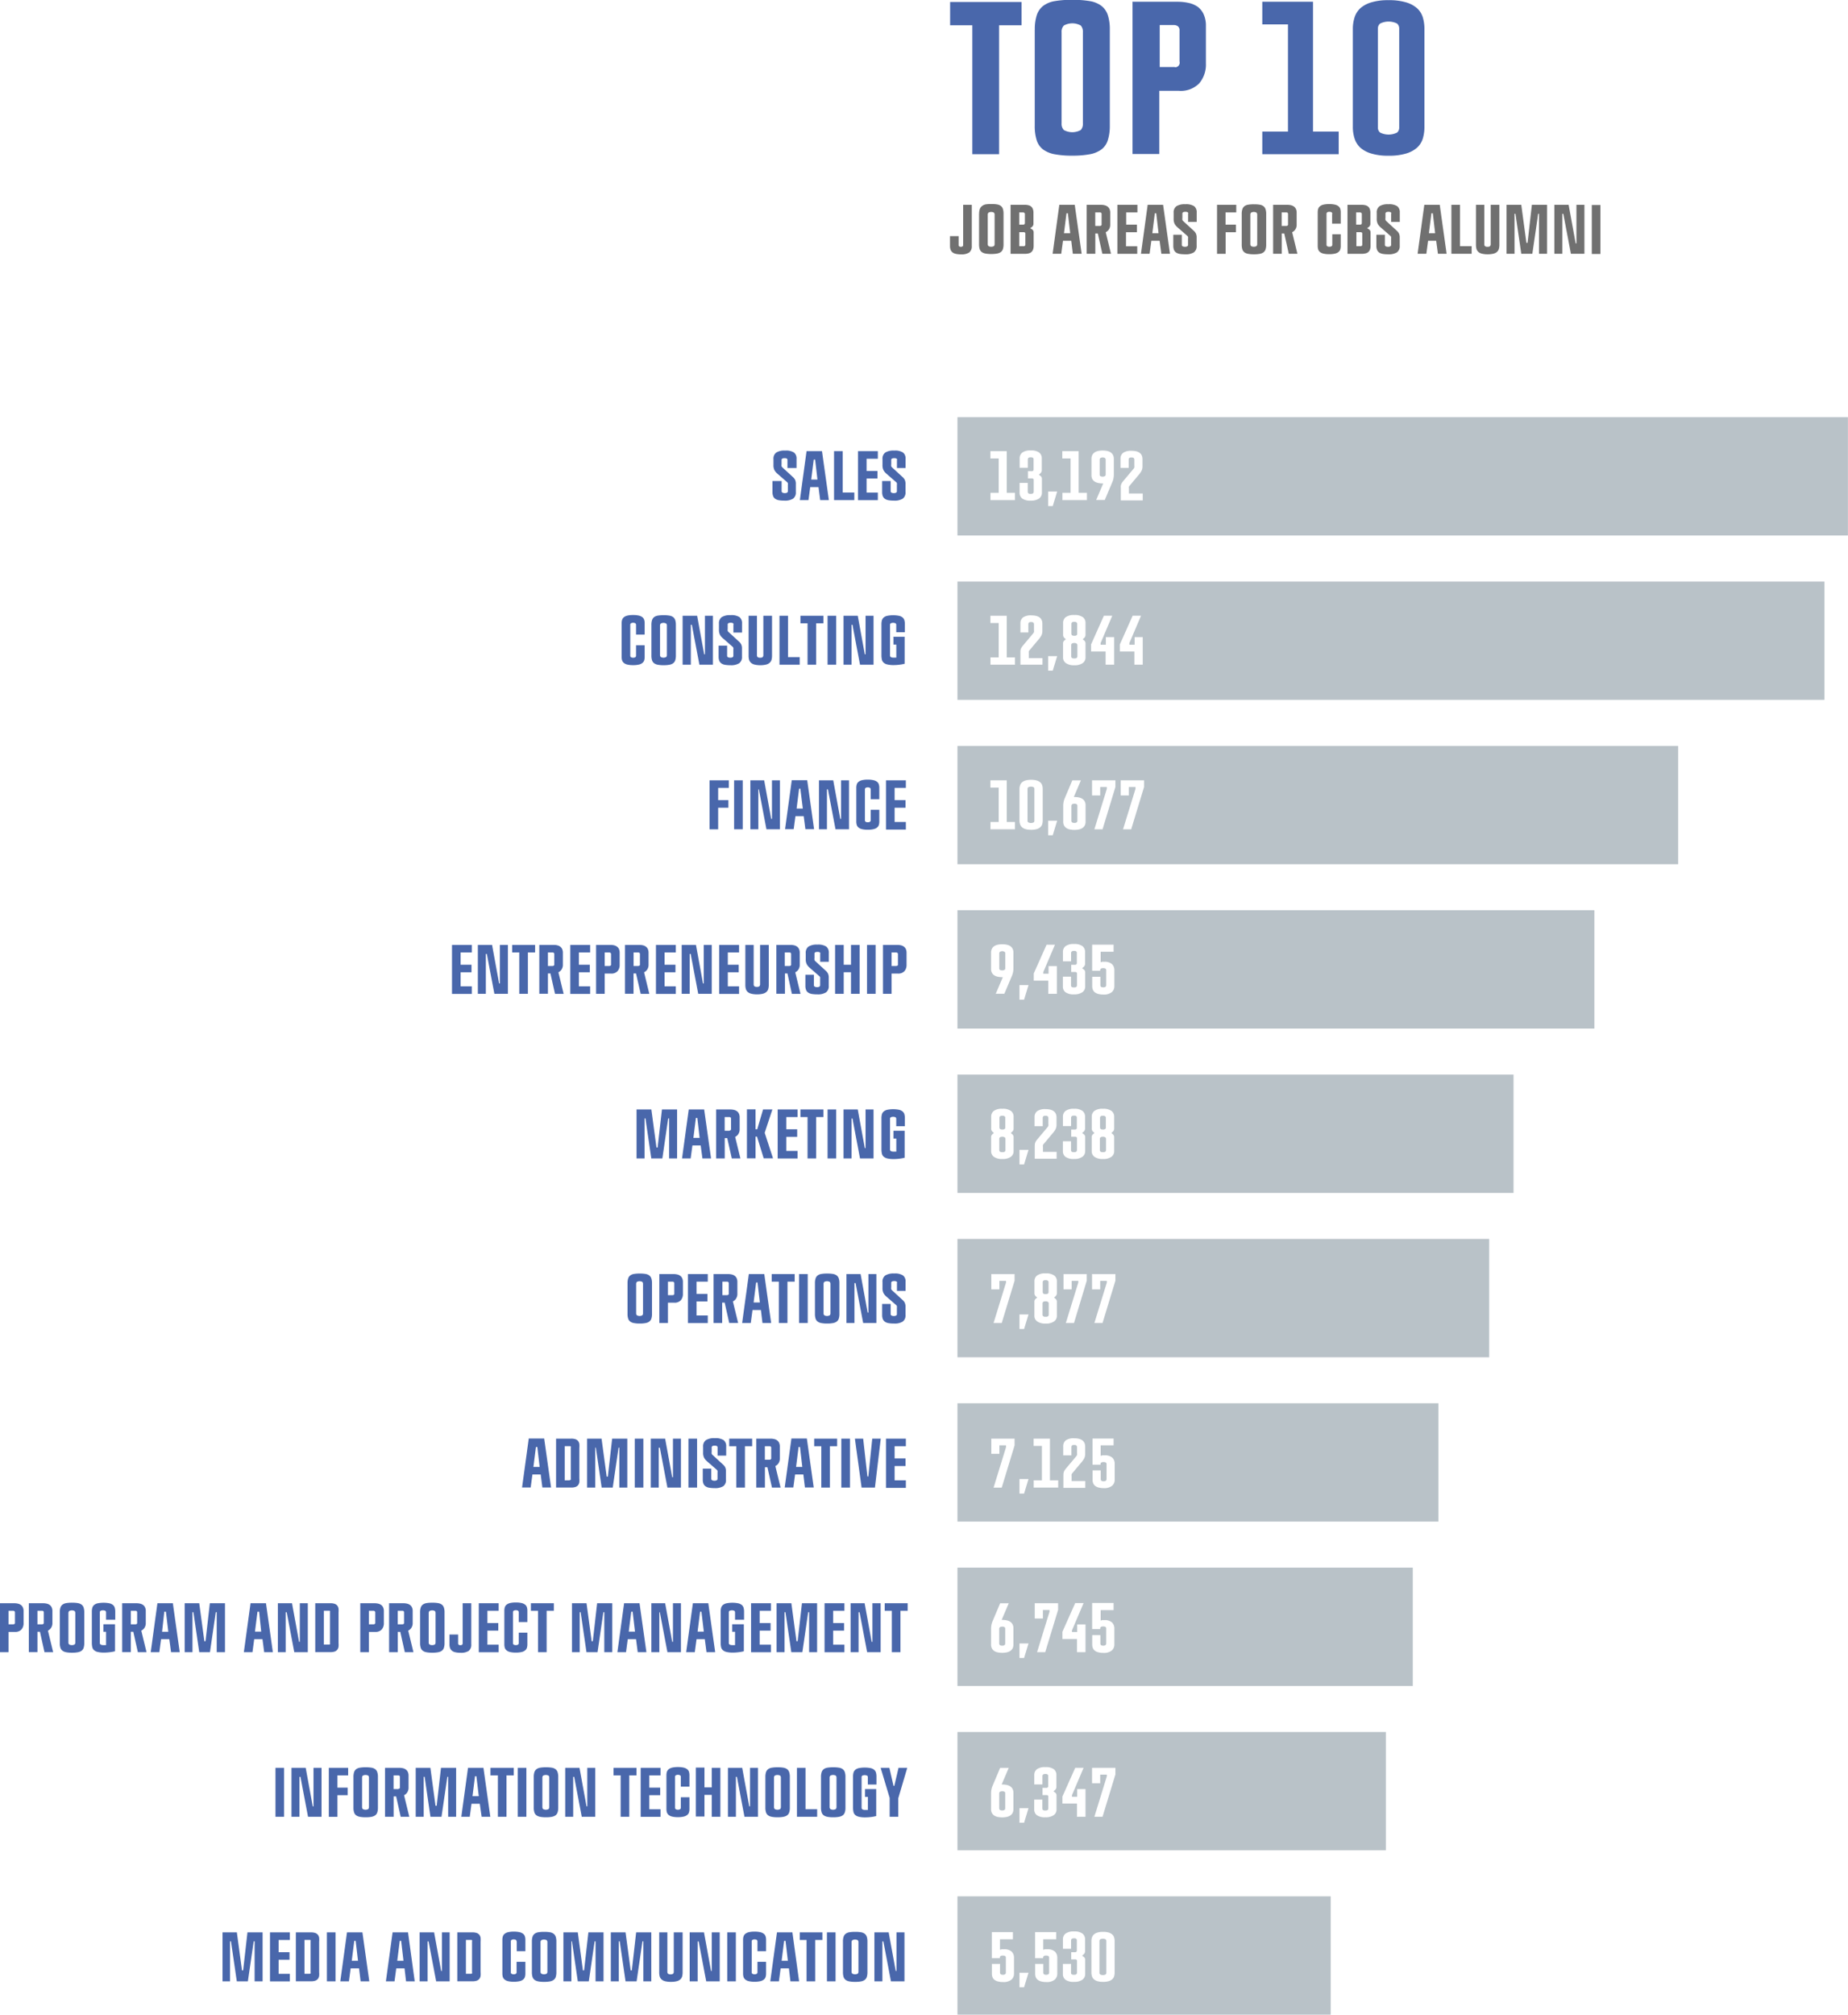 <svg id="f8e4b87c-beb9-466e-a800-ffd522c5a2bb" data-name="grafik" xmlns="http://www.w3.org/2000/svg" viewBox="0 0 317.31 345.81"><defs><style>.a3bbde30-ee42-4ed3-93a4-e2c98645157e{fill:#4967ab}.\38 c3c7691-2ba3-40da-9bea-ff9856b5f9f8{fill:#707070}.\32 99a4dab-d57d-48a8-a84f-c23661597953{fill:none;stroke:#000;stroke-miterlimit:10}.ca357387-3c72-4d40-804a-9f154aed7027{fill:#b9c2c8}.\33 108f9cd-f889-48b9-8cb8-50c0b76ed3a4{fill:#fff}</style></defs><title>facts-08</title><path class="a3bbde30-ee42-4ed3-93a4-e2c98645157e" d="M234.74 1291.25h-3.81v-4h12.26v4h-3.85v22.13h-4.6v-22.13zM245.47 1292a7.83 7.83 0 0 1 .34-2.49 3.31 3.31 0 0 1 1.1-1.59 4.49 4.49 0 0 1 2-.82 17 17 0 0 1 3-.22 17.29 17.29 0 0 1 3 .22 4.52 4.52 0 0 1 2 .82 3.31 3.31 0 0 1 1.1 1.59 7.83 7.83 0 0 1 .34 2.49v16.49a8 8 0 0 1-.35 2.51 3.2 3.2 0 0 1-1.1 1.57 4.82 4.82 0 0 1-2 .82 16 16 0 0 1-3 .24 15.67 15.67 0 0 1-3-.24 4.8 4.8 0 0 1-2-.82 3.2 3.2 0 0 1-1.1-1.57 8 8 0 0 1-.34-2.52V1292zm4.6 16.07a1.53 1.53 0 0 0 .39 1.16 3 3 0 0 0 2.9 0 1.58 1.58 0 0 0 .37-1.16v-15.62a1.58 1.58 0 0 0-.37-1.16 3 3 0 0 0-2.9 0 1.53 1.53 0 0 0-.39 1.16v15.63zM262.33 1287.21H270a8.53 8.53 0 0 1 1.91.21 4.28 4.28 0 0 1 1.55.67 3.31 3.31 0 0 1 1 1.27 4.64 4.64 0 0 1 .39 2v6.43a5 5 0 0 1-1.14 3.42 4.43 4.43 0 0 1-3.5 1.29h-3.36v10.84h-4.6v-26.17zm7.21 11.25a.79.79 0 0 0 .78-1v-5.31a.85.85 0 0 0-.28-.73 1.14 1.14 0 0 0-.69-.21h-2.43v7.21h2.62zM284.53 1309.49h4.41v-18.39h-4.41v-3.89h8.71v22.28h4.41v3.89h-13.12v-3.89zM300.08 1291.88a6.41 6.41 0 0 1 .3-2 3.63 3.63 0 0 1 1-1.57 5 5 0 0 1 1.89-1 9.83 9.83 0 0 1 2.93-.37 10.15 10.15 0 0 1 3 .37 5 5 0 0 1 1.89 1 3.49 3.49 0 0 1 1 1.57 6.81 6.81 0 0 1 .28 2v16.82a6.8 6.8 0 0 1-.28 2 3.5 3.5 0 0 1-1 1.57 5 5 0 0 1-1.89 1 10.15 10.15 0 0 1-3 .37 9.83 9.83 0 0 1-2.93-.37 5 5 0 0 1-1.89-1 3.64 3.64 0 0 1-1-1.57 6.4 6.4 0 0 1-.3-2v-16.82zm4.3 16.93a1.08 1.08 0 0 0 .39.86 3.28 3.28 0 0 0 2.9 0 1.1 1.1 0 0 0 .37-.86v-17a1.11 1.11 0 0 0-.37-.86 3.28 3.28 0 0 0-2.9 0 1.08 1.08 0 0 0-.39.86v17z" transform="translate(-67.79 -1286.91)"/><path class="8c3c7691-2ba3-40da-9bea-ff9856b5f9f8" d="M233.17 1322.07h1.48v7.06a1.32 1.32 0 0 1-.43 1.11 2.38 2.38 0 0 1-1.43.33 3.7 3.7 0 0 1-.89-.09 1.42 1.42 0 0 1-.58-.27 1 1 0 0 1-.31-.44 1.79 1.79 0 0 1-.1-.61v-1.72h1.48v1.48a.33.33 0 0 0 .1.28.6.6 0 0 0 .58 0 .33.33 0 0 0 .1-.28v-6.85zM235.91 1323.62a2.51 2.51 0 0 1 .11-.8 1.06 1.06 0 0 1 .35-.51 1.44 1.44 0 0 1 .63-.31 5.45 5.45 0 0 1 1-.07 5.55 5.55 0 0 1 1 .07 1.45 1.45 0 0 1 .64.26 1.06 1.06 0 0 1 .35.51 2.51 2.51 0 0 1 .11.8v5.29a2.55 2.55 0 0 1-.11.81 1 1 0 0 1-.35.5 1.54 1.54 0 0 1-.64.26 5.06 5.06 0 0 1-1 .08 5 5 0 0 1-1-.08 1.54 1.54 0 0 1-.64-.26 1 1 0 0 1-.35-.5 2.55 2.55 0 0 1-.11-.81v-5.29zm1.48 5.16a.49.49 0 0 0 .13.37 1 1 0 0 0 .93 0 .51.51 0 0 0 .12-.37v-5a.51.51 0 0 0-.12-.37 1 1 0 0 0-.93 0 .49.49 0 0 0-.13.37v5zM241.32 1322.07h2.47a2.5 2.5 0 0 1 .59.07 1.16 1.16 0 0 1 .46.22 1 1 0 0 1 .29.41 1.71 1.71 0 0 1 .11.65v1.85a.69.69 0 0 1-.18.52 1.28 1.28 0 0 1-.34.25v.08a1.22 1.22 0 0 1 .36.22.6.6 0 0 1 .19.49v2.29a1.71 1.71 0 0 1-.11.65 1 1 0 0 1-.3.42 1.15 1.15 0 0 1-.47.22 2.59 2.59 0 0 1-.61.07h-2.47v-8.4zm2.2 3.4a.25.25 0 0 0 .17-.07.31.31 0 0 0 .08-.24v-1.49a.26.26 0 0 0-.1-.23.38.38 0 0 0-.21-.07h-.66v2.1h.72zm0 3.71a.42.42 0 0 0 .23-.07.26.26 0 0 0 .1-.23V1327a.2.2 0 0 0-.1-.19.39.39 0 0 0-.19-.05h-.76v2.41h.67zM251.73 1328.24h-1.42l-.3 2.23h-1.48l1.15-8.4h2.65l1.18 8.4H252zm-.58-4.72h-.24l-.43 3.42h1.07zM254.37 1322.07h2.47a2.74 2.74 0 0 1 .61.07 1.38 1.38 0 0 1 .5.22 1.07 1.07 0 0 1 .34.41 1.49 1.49 0 0 1 .13.65v2.06a1.44 1.44 0 0 1-.08.51 1.61 1.61 0 0 1-.2.38 1.26 1.26 0 0 1-.26.26 1 1 0 0 1-.23.14l.9 3.7h-1.48l-.78-3.49h-.43v3.49h-1.48v-8.4zm2.32 3.61a.25.25 0 0 0 .25-.31v-1.7a.31.31 0 0 0-.07-.23.35.35 0 0 0-.24-.07h-.78v2.32h.84zM259.68 1322.07h3.41v1.3h-1.93v2.1H263v1.3h-1.87v2.41h1.93v1.3h-3.41v-8.4zM266.9 1328.24h-1.42l-.3 2.23h-1.48l1.15-8.4h2.65l1.18 8.4h-1.48zm-.58-4.72h-.24l-.43 3.42h1.07zM271.82 1323.56c0-.19-.16-.29-.49-.29s-.52.1-.52.29v.78a.89.89 0 0 0 0 .31.52.52 0 0 0 .11.18l1.82 1.67a1.65 1.65 0 0 1 .38.47 1.57 1.57 0 0 1 .14.74v1.38a1.3 1.3 0 0 1-.47 1.13 2.63 2.63 0 0 1-1.52.34 5.21 5.21 0 0 1-.93-.07 1.55 1.55 0 0 1-.63-.25 1 1 0 0 1-.35-.46 1.89 1.89 0 0 1-.11-.7v-1.88h1.46v1.72a.28.28 0 0 0 .15.27.9.9 0 0 0 .41.08.77.77 0 0 0 .37-.08.28.28 0 0 0 .14-.27v-1.07a.82.82 0 0 0 0-.27.45.45 0 0 0-.13-.19l-1.7-1.48a2.09 2.09 0 0 1-.47-.58 1.87 1.87 0 0 1-.17-.88v-1a1.31 1.31 0 0 1 .47-1.14 2.67 2.67 0 0 1 1.52-.34 2.56 2.56 0 0 1 1.54.34 1.3 1.3 0 0 1 .43 1.09v1.6h-1.48v-1.4zM276.75 1322.07h3.31v1.3h-1.84v2.1H280v1.3h-1.76v3.71h-1.48v-8.4zM281 1323.62a2.51 2.51 0 0 1 .11-.8 1.06 1.06 0 0 1 .35-.51 1.44 1.44 0 0 1 .64-.26 5.45 5.45 0 0 1 1-.07 5.55 5.55 0 0 1 1 .07 1.45 1.45 0 0 1 .64.26 1.07 1.07 0 0 1 .35.51 2.51 2.51 0 0 1 .11.8v5.29a2.55 2.55 0 0 1-.11.81 1 1 0 0 1-.35.5 1.54 1.54 0 0 1-.64.26 5.06 5.06 0 0 1-1 .08 5 5 0 0 1-1-.08 1.54 1.54 0 0 1-.64-.26 1 1 0 0 1-.35-.5 2.55 2.55 0 0 1-.11-.81v-5.29zm1.48 5.16a.49.49 0 0 0 .13.37 1 1 0 0 0 .93 0 .51.51 0 0 0 .12-.37v-5a.51.51 0 0 0-.12-.37 1 1 0 0 0-.93 0 .49.49 0 0 0-.13.37v5zM286.38 1322.07h2.47a2.73 2.73 0 0 1 .61.07 1.37 1.37 0 0 1 .5.22 1.07 1.07 0 0 1 .34.41 1.49 1.49 0 0 1 .13.65v2.06a1.42 1.42 0 0 1-.08.51 1.57 1.57 0 0 1-.2.38 1.27 1.27 0 0 1-.26.26 1 1 0 0 1-.23.14l.9 3.7h-1.48l-.78-3.49h-.43v3.49h-1.48v-8.4zm2.32 3.61a.25.25 0 0 0 .25-.31v-1.7a.31.31 0 0 0-.07-.23.35.35 0 0 0-.24-.07h-.78v2.32h.84zM296.55 1323.65a.33.33 0 0 0-.13-.3.83.83 0 0 0-.73 0 .33.33 0 0 0-.13.3v5.23a.33.33 0 0 0 .13.3.83.83 0 0 0 .73 0 .33.33 0 0 0 .13-.3v-1.76H298v2a2 2 0 0 1-.08.6.93.93 0 0 1-.3.44 1.48 1.48 0 0 1-.6.28 4.19 4.19 0 0 1-1 .1 4.11 4.11 0 0 1-1-.1 1.49 1.49 0 0 1-.59-.28.94.94 0 0 1-.3-.44 2 2 0 0 1-.08-.6v-5.76a2 2 0 0 1 .08-.6.94.94 0 0 1 .3-.44 1.5 1.5 0 0 1 .59-.28 4.11 4.11 0 0 1 1-.1 4.19 4.19 0 0 1 1 .1 1.5 1.5 0 0 1 .6.28.93.93 0 0 1 .3.44 2 2 0 0 1 .08.6v1.94h-1.48v-1.68zM299.17 1322.07h2.47a2.5 2.5 0 0 1 .59.07 1.16 1.16 0 0 1 .46.22 1 1 0 0 1 .29.41 1.7 1.7 0 0 1 .11.65v1.85a.69.69 0 0 1-.18.52 1.29 1.29 0 0 1-.34.25v.08a1.22 1.22 0 0 1 .36.22.6.6 0 0 1 .19.49v2.29a1.73 1.73 0 0 1-.11.65 1 1 0 0 1-.3.42 1.15 1.15 0 0 1-.47.22 2.58 2.58 0 0 1-.61.07h-2.47v-8.4zm2.2 3.4a.25.25 0 0 0 .17-.07.32.32 0 0 0 .08-.24v-1.49a.26.26 0 0 0-.1-.23.38.38 0 0 0-.21-.07h-.66v2.1h.72zm0 3.71a.42.42 0 0 0 .23-.07.26.26 0 0 0 .1-.23V1327a.2.2 0 0 0-.1-.19.39.39 0 0 0-.19-.05h-.72v2.41h.67zM306.69 1323.56c0-.19-.16-.29-.49-.29s-.52.1-.52.29v.78a.89.89 0 0 0 0 .31.5.5 0 0 0 .11.18l1.82 1.67a1.66 1.66 0 0 1 .38.47 1.58 1.58 0 0 1 .14.74v1.38a1.3 1.3 0 0 1-.47 1.13 2.63 2.63 0 0 1-1.52.34 5.22 5.22 0 0 1-.93-.07 1.55 1.55 0 0 1-.63-.25 1 1 0 0 1-.35-.46 1.88 1.88 0 0 1-.11-.7v-1.88h1.46v1.72a.28.28 0 0 0 .15.27.9.9 0 0 0 .41.08.77.77 0 0 0 .37-.08.28.28 0 0 0 .14-.27v-1.07a.84.84 0 0 0 0-.27.46.46 0 0 0-.13-.19l-1.7-1.48a2.09 2.09 0 0 1-.47-.58 1.88 1.88 0 0 1-.17-.88v-1a1.31 1.31 0 0 1 .47-1.14 2.67 2.67 0 0 1 1.52-.34 2.56 2.56 0 0 1 1.54.34 1.3 1.3 0 0 1 .43 1.09v1.6h-1.48v-1.4zM314.39 1328.24H313l-.3 2.23h-1.5l1.15-8.4H315l1.18 8.4h-1.49zm-.58-4.72h-.24l-.43 3.42h1.07zM317 1322.07h1.48v7.1h2v1.3H317v-8.4zM321.17 1322.07h1.48v6.71a.52.52 0 0 0 .11.38.68.68 0 0 0 .45.11.63.63 0 0 0 .43-.11.54.54 0 0 0 .11-.38v-6.71h1.49v6.84a2.66 2.66 0 0 1-.08.7 1.12 1.12 0 0 1-.31.52 1.44 1.44 0 0 1-.62.32 4 4 0 0 1-1 .11 4 4 0 0 1-1-.11 1.44 1.44 0 0 1-.62-.32 1.11 1.11 0 0 1-.31-.52 2.66 2.66 0 0 1-.08-.7v-6.84zM329 1322.07l.88 6.52h.2l.74-6.52h2.6v8.4h-1.37v-6.86h-.15l-1 6.86H329l-1-6.86h-.16v6.86h-1.37v-8.4H329zM337.13 1322.07l1.21 6.62h.13v-6.62h1.37v8.4h-2.32l-1.3-6.85h-.17v6.85h-1.37v-8.4h2.44zM341.11 1326v-3.9h1.48v8.4h-1.48v-4.5z" transform="translate(-67.79 -1286.91)"/><path class="ca357387-3c72-4d40-804a-9f154aed7027" d="M164.4 71.61h152.9v20.31H164.4zM164.4 99.82h148.87v20.31H164.4zM164.4 128.03h123.75v20.31H164.4zM164.4 156.24h109.36v20.31H164.4zM164.4 184.45h95.48v20.31H164.4zM164.4 212.66h91.3v20.31h-91.3zM164.4 240.87h82.58v20.31H164.4zM164.4 269.08h78.18v20.31H164.4zM164.4 297.29h73.56v20.31H164.4zM164.4 325.5h64.09v20.31H164.4z"/><path class="a3bbde30-ee42-4ed3-93a4-e2c98645157e" d="M203 1365.84c0-.19-.16-.29-.49-.29s-.52.1-.52.29v.78a.89.89 0 0 0 0 .31.5.5 0 0 0 .11.18l1.82 1.67a1.66 1.66 0 0 1 .38.47 1.58 1.58 0 0 1 .14.74v1.38a1.3 1.3 0 0 1-.47 1.13 2.63 2.63 0 0 1-1.52.34 5.22 5.22 0 0 1-.93-.07 1.55 1.55 0 0 1-.63-.25 1 1 0 0 1-.35-.46 1.88 1.88 0 0 1-.11-.7v-1.88H202v1.72a.28.28 0 0 0 .15.27.9.9 0 0 0 .41.08.77.77 0 0 0 .37-.08.28.28 0 0 0 .14-.27v-1.07a.84.84 0 0 0 0-.27.46.46 0 0 0-.13-.19l-1.7-1.48a2.09 2.09 0 0 1-.47-.58 1.88 1.88 0 0 1-.17-.88v-1a1.31 1.31 0 0 1 .47-1.14 2.67 2.67 0 0 1 1.52-.34 2.56 2.56 0 0 1 1.54.34 1.3 1.3 0 0 1 .43 1.09v1.56H203v-1.4zM208.33 1370.52h-1.42l-.3 2.23h-1.48l1.15-8.4h2.65l1.18 8.4h-1.49zm-.58-4.72h-.24l-.43 3.42h1.07zM211 1364.35h1.48v7.1h2v1.3H211v-8.4zM215.11 1364.35h3.41v1.3h-1.93v2.1h1.87v1.3h-1.87v2.41h1.93v1.3h-3.41v-8.4zM221.83 1365.84c0-.19-.16-.29-.49-.29s-.52.1-.52.29v.78a.89.89 0 0 0 0 .31.5.5 0 0 0 .11.18l1.82 1.67a1.66 1.66 0 0 1 .38.47 1.58 1.58 0 0 1 .14.74v1.38a1.3 1.3 0 0 1-.47 1.13 2.63 2.63 0 0 1-1.52.34 5.22 5.22 0 0 1-.93-.07 1.55 1.55 0 0 1-.63-.25 1 1 0 0 1-.35-.46 1.88 1.88 0 0 1-.11-.7v-1.88h1.46v1.72a.28.28 0 0 0 .15.27.9.9 0 0 0 .41.08.77.77 0 0 0 .37-.08.28.28 0 0 0 .14-.27v-1.07a.84.84 0 0 0 0-.27.46.46 0 0 0-.13-.19l-1.7-1.48a2.09 2.09 0 0 1-.47-.58 1.88 1.88 0 0 1-.17-.88v-1a1.31 1.31 0 0 1 .47-1.14 2.67 2.67 0 0 1 1.52-.34 2.56 2.56 0 0 1 1.54.34 1.3 1.3 0 0 1 .43 1.09v1.56h-1.48v-1.4zM177 1394.19a.33.33 0 0 0-.13-.3.83.83 0 0 0-.73 0 .33.33 0 0 0-.13.3v5.23a.33.33 0 0 0 .13.3.83.83 0 0 0 .73 0 .33.33 0 0 0 .13-.3v-1.76h1.48v2a2 2 0 0 1-.08.6.93.93 0 0 1-.3.44 1.48 1.48 0 0 1-.6.28 4.19 4.19 0 0 1-1 .1 4.11 4.11 0 0 1-1-.1 1.49 1.49 0 0 1-.59-.28.94.94 0 0 1-.3-.44 2 2 0 0 1-.08-.6v-5.76a2 2 0 0 1 .08-.6.94.94 0 0 1 .3-.44 1.5 1.5 0 0 1 .59-.28 4.11 4.11 0 0 1 1-.1 4.19 4.19 0 0 1 1 .1 1.5 1.5 0 0 1 .6.28.93.93 0 0 1 .3.44 2 2 0 0 1 .08.6v1.94H177v-1.68zM179.64 1394.15a2.51 2.51 0 0 1 .11-.8 1.06 1.06 0 0 1 .35-.51 1.44 1.44 0 0 1 .64-.26 5.45 5.45 0 0 1 1-.07 5.55 5.55 0 0 1 1 .07 1.45 1.45 0 0 1 .64.26 1.07 1.07 0 0 1 .35.51 2.51 2.51 0 0 1 .11.8v5.29a2.55 2.55 0 0 1-.11.81 1 1 0 0 1-.35.5 1.55 1.55 0 0 1-.64.26 5.06 5.06 0 0 1-1 .08 5 5 0 0 1-1-.08 1.54 1.54 0 0 1-.64-.26 1 1 0 0 1-.35-.5 2.55 2.55 0 0 1-.11-.81v-5.29zm1.48 5.16a.49.49 0 0 0 .13.37 1 1 0 0 0 .93 0 .51.51 0 0 0 .12-.37v-5a.51.51 0 0 0-.12-.37 1 1 0 0 0-.93 0 .49.49 0 0 0-.13.37v5zM187.49 1392.6l1.21 6.62h.13v-6.62h1.37v8.4h-2.32l-1.3-6.85h-.17v6.85H185v-8.4h2.44zM193.75 1394.09c0-.19-.16-.29-.49-.29s-.52.1-.52.29v.78a.89.89 0 0 0 0 .31.5.5 0 0 0 .11.18l1.82 1.67a1.66 1.66 0 0 1 .38.47 1.58 1.58 0 0 1 .14.74v1.38a1.3 1.3 0 0 1-.47 1.13 2.63 2.63 0 0 1-1.52.34 5.22 5.22 0 0 1-.93-.07 1.55 1.55 0 0 1-.63-.25 1 1 0 0 1-.35-.46 1.88 1.88 0 0 1-.11-.7v-1.88h1.46v1.72a.28.28 0 0 0 .15.27.9.9 0 0 0 .41.08.77.77 0 0 0 .37-.08.28.28 0 0 0 .14-.27v-1.07a.84.84 0 0 0 0-.27.46.46 0 0 0-.13-.19l-1.7-1.48a2.09 2.09 0 0 1-.47-.58 1.88 1.88 0 0 1-.17-.88v-1a1.31 1.31 0 0 1 .47-1.14 2.67 2.67 0 0 1 1.52-.34 2.56 2.56 0 0 1 1.54.34 1.3 1.3 0 0 1 .43 1.09v1.56h-1.48v-1.4zM196.28 1392.6h1.48v6.71a.52.52 0 0 0 .11.38.68.68 0 0 0 .45.11.63.63 0 0 0 .43-.11.54.54 0 0 0 .11-.38v-6.71h1.49v6.84a2.66 2.66 0 0 1-.08.7 1.12 1.12 0 0 1-.31.52 1.44 1.44 0 0 1-.62.32 4 4 0 0 1-1 .11 4 4 0 0 1-1-.11 1.44 1.44 0 0 1-.62-.32 1.11 1.11 0 0 1-.31-.52 2.66 2.66 0 0 1-.08-.7v-6.84zM201.62 1392.6h1.48v7.1h2v1.3h-3.47v-8.4zM206.45 1393.9h-1.22v-1.3h3.94v1.3h-1.24v7.1h-1.48v-7.1zM209.89 1396.5v-3.9h1.48v8.4h-1.48v-4.5zM215.07 1392.6l1.21 6.62h.13v-6.62h1.37v8.4h-2.32l-1.3-6.85H214v6.85h-1.37v-8.4h2.44zM221.12 1396.21h2v4.63a6.28 6.28 0 0 1-.86.16 8.18 8.18 0 0 1-1 .07 4.61 4.61 0 0 1-1.12-.11 1.44 1.44 0 0 1-.64-.32 1 1 0 0 1-.29-.53 3.66 3.66 0 0 1-.07-.74v-5.3a2.49 2.49 0 0 1 .08-.68 1 1 0 0 1 .31-.49 1.46 1.46 0 0 1 .62-.29 5.29 5.29 0 0 1 2 0 1.47 1.47 0 0 1 .62.29 1 1 0 0 1 .31.49 2.49 2.49 0 0 1 .08.68v1.36h-1.48v-1.26a.32.32 0 0 0-.11-.26 1 1 0 0 0-.85 0 .32.32 0 0 0-.11.26v5.21a.33.33 0 0 0 .17.33 1 1 0 0 0 .41.08h.5v-2.24h-.49v-1.31zM189.62 1420.85h3.31v1.3h-1.83v2.1h1.76v1.3h-1.76v3.71h-1.48v-8.4zM193.84 1424.75v-3.9h1.48v8.4h-1.48v-4.5zM199 1420.85l1.21 6.62h.13v-6.62h1.37v8.4h-2.32l-1.3-6.85H198v6.85h-1.37v-8.4H199zM205.79 1427h-1.42l-.3 2.23h-1.48l1.15-8.4h2.65l1.18 8.4h-1.49zm-.58-4.72H205l-.43 3.42h1.07zM210.86 1420.85l1.21 6.62h.13v-6.62h1.37v8.4h-2.32l-1.3-6.85h-.17v6.85h-1.37v-8.4h2.44zM217.29 1422.44a.33.33 0 0 0-.13-.3.83.83 0 0 0-.73 0 .33.33 0 0 0-.13.3v5.23a.33.33 0 0 0 .13.3.83.83 0 0 0 .73 0 .33.33 0 0 0 .13-.3v-1.76h1.48v2a2 2 0 0 1-.08.6.93.93 0 0 1-.3.44 1.48 1.48 0 0 1-.6.28 4.19 4.19 0 0 1-1 .1 4.11 4.11 0 0 1-1-.1 1.49 1.49 0 0 1-.59-.28.94.94 0 0 1-.3-.44 2 2 0 0 1-.08-.6v-5.76a2 2 0 0 1 .08-.6.94.94 0 0 1 .3-.44 1.5 1.5 0 0 1 .59-.28 4.11 4.11 0 0 1 1-.1 4.19 4.19 0 0 1 1 .1 1.5 1.5 0 0 1 .6.28.93.93 0 0 1 .3.44 2 2 0 0 1 .08.6v1.94h-1.48v-1.68zM219.92 1420.85h3.41v1.3h-1.93v2.1h1.87v1.3h-1.87v2.45h1.93v1.3h-3.41v-8.4zM145.4 1449.1h3.41v1.3h-1.93v2.1h1.87v1.3h-1.87v2.41h1.93v1.3h-3.41v-8.4zM152.28 1449.1l1.21 6.62h.13v-6.62H155v8.4h-2.32l-1.3-6.85h-.17v6.85h-1.37v-8.4h2.44zM156.95 1450.4h-1.22v-1.3h3.94v1.3h-1.24v7.1h-1.48v-7.1zM160.39 1449.1h2.47a2.73 2.73 0 0 1 .61.07 1.37 1.37 0 0 1 .5.22 1.07 1.07 0 0 1 .34.41 1.49 1.49 0 0 1 .13.65v2.06a1.42 1.42 0 0 1-.08.51 1.57 1.57 0 0 1-.2.38 1.27 1.27 0 0 1-.26.26 1 1 0 0 1-.23.14l.9 3.7h-1.48l-.79-3.5h-.43v3.49h-1.48v-8.4zm2.32 3.61a.25.25 0 0 0 .25-.31v-1.7a.31.31 0 0 0-.07-.23.35.35 0 0 0-.24-.07h-.78v2.32h.84zM165.71 1449.1h3.41v1.3h-1.93v2.1h1.87v1.3h-1.87v2.41h1.93v1.3h-3.41v-8.4zM170.14 1449.1h2.47a2.73 2.73 0 0 1 .61.07 1.37 1.37 0 0 1 .5.22 1.07 1.07 0 0 1 .34.41 1.49 1.49 0 0 1 .13.65v2.06a1.6 1.6 0 0 1-.37 1.1 1.42 1.42 0 0 1-1.12.41h-1.08v3.48h-1.48v-8.4zm2.32 3.61a.25.25 0 0 0 .25-.31v-1.7a.27.27 0 0 0-.09-.23.37.37 0 0 0-.22-.07h-.78v2.32h.84zM175.1 1449.1h2.47a2.73 2.73 0 0 1 .61.07 1.37 1.37 0 0 1 .5.22 1.07 1.07 0 0 1 .34.41 1.49 1.49 0 0 1 .13.65v2.06a1.42 1.42 0 0 1-.08.51 1.57 1.57 0 0 1-.2.38 1.27 1.27 0 0 1-.26.26 1 1 0 0 1-.23.14l.9 3.7h-1.48l-.8-3.5h-.43v3.49h-1.47v-8.4zm2.32 3.61a.25.25 0 0 0 .25-.31v-1.7a.31.31 0 0 0-.07-.23.35.35 0 0 0-.24-.07h-.78v2.32h.84zM180.42 1449.1h3.41v1.3h-1.93v2.1h1.87v1.3h-1.87v2.41h1.93v1.3h-3.41v-8.4zM187.29 1449.1l1.21 6.62h.13v-6.62H190v8.4h-2.32l-1.3-6.85h-.17v6.85h-1.37v-8.4h2.44zM191.28 1449.1h3.41v1.3h-1.93v2.1h1.87v1.3h-1.87v2.41h1.93v1.3h-3.41v-8.4zM195.72 1449.1h1.48v6.71a.52.52 0 0 0 .11.38.68.68 0 0 0 .45.11.63.63 0 0 0 .43-.11.54.54 0 0 0 .11-.38v-6.71h1.49v6.84a2.66 2.66 0 0 1-.08.7 1.12 1.12 0 0 1-.31.52 1.44 1.44 0 0 1-.62.32 4 4 0 0 1-1 .11 4 4 0 0 1-1-.11 1.44 1.44 0 0 1-.62-.32 1.11 1.11 0 0 1-.31-.52 2.66 2.66 0 0 1-.08-.7v-6.84zM201.06 1449.1h2.47a2.73 2.73 0 0 1 .61.07 1.37 1.37 0 0 1 .5.22 1.07 1.07 0 0 1 .34.41 1.49 1.49 0 0 1 .13.65v2.06a1.42 1.42 0 0 1-.08.51 1.57 1.57 0 0 1-.2.38 1.27 1.27 0 0 1-.26.26 1 1 0 0 1-.23.14l.9 3.7h-1.48l-.76-3.5h-.43v3.49h-1.48v-8.4zm2.32 3.61a.25.25 0 0 0 .25-.31v-1.7a.31.31 0 0 0-.07-.23.35.35 0 0 0-.24-.07h-.78v2.32h.84zM208.65 1450.59c0-.19-.16-.29-.49-.29s-.52.1-.52.29v.78a.89.89 0 0 0 0 .31.5.5 0 0 0 .11.18l1.82 1.67a1.66 1.66 0 0 1 .38.47 1.58 1.58 0 0 1 .14.74v1.38a1.3 1.3 0 0 1-.47 1.13 2.63 2.63 0 0 1-1.52.34 5.22 5.22 0 0 1-.93-.07 1.55 1.55 0 0 1-.63-.25 1 1 0 0 1-.35-.46 1.88 1.88 0 0 1-.11-.7v-1.88h1.46v1.77a.28.28 0 0 0 .15.27.9.9 0 0 0 .41.08.77.77 0 0 0 .37-.08.28.28 0 0 0 .14-.27v-1.07a.84.84 0 0 0 0-.27.46.46 0 0 0-.13-.19l-1.7-1.48a2.09 2.09 0 0 1-.47-.58 1.88 1.88 0 0 1-.17-.88v-1a1.31 1.31 0 0 1 .47-1.14 2.67 2.67 0 0 1 1.52-.34 2.56 2.56 0 0 1 1.54.34 1.3 1.3 0 0 1 .43 1.09v1.52h-1.48v-1.4zM213.91 1449.1h1.48v8.4h-1.48v-3.71h-1.25v3.71h-1.48v-8.4h1.48v3.4h1.25v-3.4zM216.66 1453v-3.9h1.48v8.4h-1.48v-4.5zM219.4 1449.1h2.47a2.73 2.73 0 0 1 .61.07 1.37 1.37 0 0 1 .5.22 1.07 1.07 0 0 1 .34.41 1.49 1.49 0 0 1 .13.65v2.06a1.6 1.6 0 0 1-.37 1.1 1.42 1.42 0 0 1-1.12.41h-1.08v3.48h-1.48v-8.4zm2.32 3.61a.25.25 0 0 0 .25-.31v-1.7a.27.27 0 0 0-.09-.23.37.37 0 0 0-.22-.07h-.78v2.32h.84zM179.63 1477.35l.88 6.52h.2l.74-6.52h2.6v8.4h-1.37v-6.86h-.16l-1 6.86h-1.9l-1-6.86h-.16v6.86h-1.37v-8.4h2.48zM188.1 1483.52h-1.42l-.3 2.23h-1.48l1.15-8.4h2.65l1.18 8.4h-1.48zm-.58-4.72h-.24l-.43 3.42h1.07zM190.74 1477.35h2.47a2.73 2.73 0 0 1 .61.07 1.37 1.37 0 0 1 .5.22 1.07 1.07 0 0 1 .34.41 1.49 1.49 0 0 1 .13.65v2.06a1.42 1.42 0 0 1-.08.51 1.57 1.57 0 0 1-.2.38 1.27 1.27 0 0 1-.26.26 1 1 0 0 1-.23.14l.9 3.7h-1.48l-.78-3.49h-.43v3.49h-1.48v-8.4zm2.32 3.61a.25.25 0 0 0 .25-.31v-1.7a.31.31 0 0 0-.07-.23.35.35 0 0 0-.24-.07h-.78v2.35h.84zM197.53 1480.75h.28l1-3.4h1.6l-1.32 4 1.43 4.38h-1.6l-1.15-3.72h-.25v3.72h-1.48v-8.4h1.48v3.4zM201.32 1477.35h3.41v1.3h-1.93v2.1h1.87v1.3h-1.87v2.41h1.93v1.3h-3.41v-8.4zM206.45 1478.65h-1.22v-1.3h3.94v1.3h-1.24v7.1h-1.48v-7.1zM209.89 1481.25v-3.9h1.48v8.4h-1.48v-4.5zM215.07 1477.35l1.21 6.62h.13v-6.62h1.37v8.4h-2.32l-1.3-6.85H214v6.85h-1.37v-8.4h2.44zM221.12 1481h2v4.63a6.28 6.28 0 0 1-.86.16 8.18 8.18 0 0 1-1 .07 4.61 4.61 0 0 1-1.12-.11 1.44 1.44 0 0 1-.64-.32 1 1 0 0 1-.29-.53 3.66 3.66 0 0 1-.07-.74v-5.3a2.49 2.49 0 0 1 .08-.68 1 1 0 0 1 .31-.49 1.46 1.46 0 0 1 .62-.29 5.29 5.29 0 0 1 2 0 1.47 1.47 0 0 1 .62.29 1 1 0 0 1 .31.49 2.49 2.49 0 0 1 .08.68v1.36h-1.48v-1.26a.32.32 0 0 0-.11-.26 1 1 0 0 0-.85 0 .32.32 0 0 0-.11.26v5.21a.33.33 0 0 0 .17.33 1 1 0 0 0 .41.08h.5v-2.24h-.49V1481zM175.54 1507.15a2.51 2.51 0 0 1 .11-.8 1.06 1.06 0 0 1 .35-.51 1.44 1.44 0 0 1 .64-.26 5.45 5.45 0 0 1 1-.07 5.55 5.55 0 0 1 1 .07 1.45 1.45 0 0 1 .64.26 1.07 1.07 0 0 1 .35.51 2.51 2.51 0 0 1 .11.8v5.29a2.55 2.55 0 0 1-.11.81 1 1 0 0 1-.35.5 1.55 1.55 0 0 1-.64.26 5.06 5.06 0 0 1-1 .08 5 5 0 0 1-1-.08 1.54 1.54 0 0 1-.64-.26 1 1 0 0 1-.35-.5 2.55 2.55 0 0 1-.11-.81v-5.29zm1.48 5.16a.49.49 0 0 0 .13.37 1 1 0 0 0 .93 0 .51.51 0 0 0 .12-.37v-5a.51.51 0 0 0-.12-.37 1 1 0 0 0-.93 0 .49.49 0 0 0-.13.37v5zM181 1505.6h2.47a2.73 2.73 0 0 1 .61.07 1.37 1.37 0 0 1 .5.22 1.07 1.07 0 0 1 .34.41 1.49 1.49 0 0 1 .13.65v2.05a1.6 1.6 0 0 1-.37 1.1 1.42 1.42 0 0 1-1.12.41h-1.08v3.49H181v-8.4zm2.32 3.61a.25.25 0 0 0 .25-.31v-1.7a.27.27 0 0 0-.09-.23.37.37 0 0 0-.22-.07h-.78v2.32h.84zM185.91 1505.6h3.41v1.3h-1.93v2.1h1.87v1.3h-1.87v2.41h1.93v1.3h-3.41v-8.4zM190.35 1505.6h2.47a2.73 2.73 0 0 1 .61.07 1.37 1.37 0 0 1 .5.22 1.07 1.07 0 0 1 .34.41 1.49 1.49 0 0 1 .13.65v2.05a1.42 1.42 0 0 1-.08.51 1.57 1.57 0 0 1-.2.38 1.27 1.27 0 0 1-.26.26 1 1 0 0 1-.23.14l.9 3.7H193l-.78-3.49h-.43v3.5h-1.48v-8.4zm2.32 3.61a.25.25 0 0 0 .25-.31v-1.7a.31.31 0 0 0-.07-.23.35.35 0 0 0-.24-.07h-.78v2.32h.84zM198.44 1511.77H197l-.3 2.23h-1.48l1.15-8.4h2.65l1.18 8.4h-1.49zm-.58-4.72h-.24l-.43 3.42h1.07zM201.53 1506.9h-1.23v-1.3h3.94v1.3H203v7.1h-1.48v-7.1zM205 1509.5v-3.9h1.48v8.4H205v-4.5zM207.72 1507.15a2.51 2.51 0 0 1 .11-.8 1.06 1.06 0 0 1 .35-.51 1.44 1.44 0 0 1 .64-.26 5.45 5.45 0 0 1 1-.07 5.55 5.55 0 0 1 1 .07 1.45 1.45 0 0 1 .64.26 1.07 1.07 0 0 1 .35.51 2.51 2.51 0 0 1 .11.8v5.29a2.55 2.55 0 0 1-.11.81 1 1 0 0 1-.35.5 1.55 1.55 0 0 1-.64.26 5.06 5.06 0 0 1-1 .08 5 5 0 0 1-1-.08 1.54 1.54 0 0 1-.64-.26 1 1 0 0 1-.35-.5 2.55 2.55 0 0 1-.11-.81v-5.29zm1.48 5.16a.49.49 0 0 0 .13.37 1 1 0 0 0 .93 0 .51.51 0 0 0 .12-.37v-5a.51.51 0 0 0-.12-.37 1 1 0 0 0-.93 0 .49.49 0 0 0-.13.37v5zM215.56 1505.6l1.21 6.62h.13v-6.62h1.37v8.4H216l-1.3-6.85h-.2v6.85h-1.37v-8.4h2.44zM221.83 1507.09c0-.19-.16-.29-.49-.29s-.52.1-.52.29v.78a.89.89 0 0 0 0 .31.5.5 0 0 0 .11.18l1.82 1.67a1.66 1.66 0 0 1 .38.47 1.58 1.58 0 0 1 .14.74v1.38a1.3 1.3 0 0 1-.47 1.13 2.63 2.63 0 0 1-1.52.34 5.22 5.22 0 0 1-.93-.07 1.55 1.55 0 0 1-.63-.25 1 1 0 0 1-.35-.46 1.88 1.88 0 0 1-.11-.7v-1.88h1.46v1.72a.28.28 0 0 0 .15.27.9.9 0 0 0 .41.08.77.77 0 0 0 .37-.08.28.28 0 0 0 .14-.27v-1.07a.84.84 0 0 0 0-.27.46.46 0 0 0-.13-.19l-1.7-1.48a2.09 2.09 0 0 1-.47-.58 1.88 1.88 0 0 1-.17-.88v-1a1.31 1.31 0 0 1 .47-1.14 2.67 2.67 0 0 1 1.52-.34 2.56 2.56 0 0 1 1.54.34 1.3 1.3 0 0 1 .43 1.09v1.56h-1.48v-1.4zM160.63 1540h-1.42l-.3 2.23h-1.48l1.15-8.4h2.65l1.18 8.4h-1.49zm-.58-4.72h-.24l-.43 3.42h1.07zM163.27 1533.85h2.59a2.13 2.13 0 0 1 .77.11 1 1 0 0 1 .44.32 1.09 1.09 0 0 1 .2.5 4.13 4.13 0 0 1 0 .67v5.21a4 4 0 0 1 0 .65 1.13 1.13 0 0 1-.2.5 1 1 0 0 1-.44.32 2.13 2.13 0 0 1-.77.11h-2.59v-8.4zm2.34 7.1a.24.24 0 0 0 .19-.06.3.3 0 0 0 0-.19v-5.32a.28.28 0 0 0 0-.19.26.26 0 0 0-.19-.05h-.86v5.86h.86zM171.08 1533.85l.88 6.52h.2l.74-6.52h2.6v8.4h-1.37v-6.86H174l-1 6.86h-1.9l-1-6.86h-.1v6.86h-1.4v-8.4h2.48zM176.78 1537.75v-3.9h1.48v8.4h-1.48v-4.5zM182 1533.85l1.21 6.62h.13v-6.62h1.37v8.4h-2.32l-1.3-6.85h-.19v6.85h-1.37v-8.4H182zM186 1537.75v-3.9h1.48v8.4H186v-4.5zM191 1535.34c0-.19-.16-.29-.49-.29s-.52.1-.52.29v.78a.89.89 0 0 0 0 .31.5.5 0 0 0 .11.18l1.82 1.67a1.66 1.66 0 0 1 .38.47 1.58 1.58 0 0 1 .14.74v1.38a1.3 1.3 0 0 1-.44 1.13 2.63 2.63 0 0 1-1.52.34 5.22 5.22 0 0 1-.93-.07 1.55 1.55 0 0 1-.63-.25 1 1 0 0 1-.35-.46 1.88 1.88 0 0 1-.11-.7V1539h1.46v1.72a.28.28 0 0 0 .15.27.9.9 0 0 0 .41.08.77.77 0 0 0 .37-.08.28.28 0 0 0 .14-.27v-1.07a.84.84 0 0 0 0-.27.46.46 0 0 0-.13-.19l-1.7-1.48a2.09 2.09 0 0 1-.47-.58 1.88 1.88 0 0 1-.17-.88v-1a1.31 1.31 0 0 1 .47-1.14 2.67 2.67 0 0 1 1.52-.34 2.56 2.56 0 0 1 1.54.34 1.3 1.3 0 0 1 .43 1.09v1.56H191v-1.4zM194.19 1535.15H193v-1.3h3.94v1.3h-1.24v7.1h-1.48v-7.1zM197.64 1533.85h2.47a2.73 2.73 0 0 1 .61.07 1.37 1.37 0 0 1 .5.22 1.07 1.07 0 0 1 .34.41 1.49 1.49 0 0 1 .13.65v2.06a1.42 1.42 0 0 1-.08.51 1.57 1.57 0 0 1-.2.38 1.27 1.27 0 0 1-.26.26 1 1 0 0 1-.23.14l.9 3.7h-1.48l-.78-3.49h-.43v3.49h-1.48v-8.4zm2.32 3.61a.25.25 0 0 0 .25-.31v-1.7a.31.31 0 0 0-.07-.23.35.35 0 0 0-.24-.07h-.78v2.32h.88zM205.73 1540h-1.42l-.3 2.23h-1.48l1.15-8.4h2.65l1.18 8.4H206zm-.58-4.72h-.24l-.43 3.42h1.07zM208.81 1535.15h-1.22v-1.3h3.94v1.3h-1.24v7.1h-1.48v-7.1zM212.25 1537.75v-3.9h1.48v8.4h-1.48v-4.5zM216 1533.85l.73 6.49h.16l.67-6.49h1.46l-1 8.4h-2.29l-1.15-8.4H216zM219.92 1533.85h3.41v1.3h-1.93v2.1h1.87v1.3h-1.87v2.45h1.93v1.3h-3.41v-8.4zM67.79 1562.1h2.47a2.73 2.73 0 0 1 .61.07 1.37 1.37 0 0 1 .5.22 1.07 1.07 0 0 1 .34.41 1.49 1.49 0 0 1 .13.65v2.06a1.6 1.6 0 0 1-.37 1.1 1.42 1.42 0 0 1-1.12.41h-1.09v3.48h-1.47v-8.4zm2.32 3.61a.25.25 0 0 0 .25-.31v-1.7a.27.27 0 0 0-.09-.23.37.37 0 0 0-.22-.07h-.79v2.32h.84zM72.74 1562.1h2.47a2.73 2.73 0 0 1 .61.07 1.37 1.37 0 0 1 .5.22 1.07 1.07 0 0 1 .34.41 1.49 1.49 0 0 1 .13.65v2.06a1.42 1.42 0 0 1-.08.51 1.57 1.57 0 0 1-.2.38 1.27 1.27 0 0 1-.26.26 1 1 0 0 1-.23.14l.9 3.7h-1.49l-.78-3.5h-.43v3.49h-1.48v-8.4zm2.32 3.61a.25.25 0 0 0 .25-.31v-1.7a.31.31 0 0 0-.07-.23.35.35 0 0 0-.24-.07h-.78v2.32h.84zM78.06 1563.65a2.51 2.51 0 0 1 .11-.8 1.06 1.06 0 0 1 .35-.51 1.44 1.44 0 0 1 .64-.26 5.45 5.45 0 0 1 1-.07 5.55 5.55 0 0 1 1 .07 1.45 1.45 0 0 1 .64.26 1.07 1.07 0 0 1 .35.51 2.51 2.51 0 0 1 .11.8v5.29a2.55 2.55 0 0 1-.11.81 1 1 0 0 1-.35.5 1.55 1.55 0 0 1-.64.26 5.06 5.06 0 0 1-1 .08 5 5 0 0 1-1-.08 1.54 1.54 0 0 1-.64-.26 1 1 0 0 1-.35-.5 2.55 2.55 0 0 1-.11-.81v-5.29zm1.48 5.16a.49.49 0 0 0 .13.37 1 1 0 0 0 .93 0 .51.51 0 0 0 .12-.37v-5a.51.51 0 0 0-.12-.37 1 1 0 0 0-.93 0 .49.49 0 0 0-.13.37v5zM85.54 1565.71h2v4.63a6.28 6.28 0 0 1-.86.16 8.18 8.18 0 0 1-1 .07 4.61 4.61 0 0 1-1.12-.11 1.44 1.44 0 0 1-.64-.32 1 1 0 0 1-.29-.53 3.66 3.66 0 0 1-.07-.74v-5.3a2.49 2.49 0 0 1 .08-.68 1 1 0 0 1 .31-.49 1.46 1.46 0 0 1 .62-.29 5.29 5.29 0 0 1 2 0 1.47 1.47 0 0 1 .62.29 1 1 0 0 1 .31.49 2.49 2.49 0 0 1 .08.68v1.36H86v-1.26a.32.32 0 0 0-.11-.26 1 1 0 0 0-.85 0 .32.32 0 0 0-.11.26v5.21a.33.33 0 0 0 .17.33 1 1 0 0 0 .41.08H86V1567h-.46v-1.31zM88.77 1562.1h2.47a2.73 2.73 0 0 1 .61.07 1.37 1.37 0 0 1 .5.22 1.07 1.07 0 0 1 .34.41 1.49 1.49 0 0 1 .13.65v2.06a1.42 1.42 0 0 1-.08.51 1.57 1.57 0 0 1-.2.38 1.27 1.27 0 0 1-.26.26 1 1 0 0 1-.23.14l.9 3.7h-1.49l-.78-3.5h-.43v3.49h-1.48v-8.4zm2.32 3.61a.25.25 0 0 0 .25-.31v-1.7a.31.31 0 0 0-.07-.23.35.35 0 0 0-.24-.07h-.78v2.32h.84zM96.86 1568.27h-1.41l-.3 2.23h-1.48l1.15-8.4h2.65l1.18 8.4h-1.49zm-.58-4.72H96l-.38 3.45h1.07zM102 1562.1l.88 6.52h.2l.74-6.52h2.6v8.4H105v-6.86h-.16l-1 6.86H102l-1-6.86h-.16v6.86H99.5v-8.4h2.5zM112.86 1568.27h-1.42l-.3 2.23h-1.48l1.15-8.4h2.65l1.18 8.4h-1.49zm-.58-4.72H112l-.43 3.42h1.07zM117.93 1562.1l1.21 6.62h.13v-6.62h1.37v8.4h-2.32l-1.3-6.85h-.17v6.85h-1.35v-8.4h2.44zM121.92 1562.1h2.59a2.13 2.13 0 0 1 .77.11 1 1 0 0 1 .44.32 1.09 1.09 0 0 1 .2.5 4.13 4.13 0 0 1 0 .67v5.21a4 4 0 0 1 0 .65 1.13 1.13 0 0 1-.2.5 1 1 0 0 1-.44.32 2.13 2.13 0 0 1-.77.11h-2.59v-8.4zm2.34 7.1a.24.24 0 0 0 .19-.06.3.3 0 0 0 0-.19v-5.32a.28.28 0 0 0 0-.19.26.26 0 0 0-.19-.05h-.86v5.81h.86zM129.65 1562.1h2.47a2.73 2.73 0 0 1 .61.07 1.37 1.37 0 0 1 .5.22 1.07 1.07 0 0 1 .34.41 1.49 1.49 0 0 1 .13.65v2.06a1.6 1.6 0 0 1-.37 1.1 1.42 1.42 0 0 1-1.12.41h-1.08v3.48h-1.48v-8.4zm2.32 3.61a.25.25 0 0 0 .25-.31v-1.7a.27.27 0 0 0-.09-.23.37.37 0 0 0-.22-.07h-.78v2.32h.87zM134.6 1562.1h2.47a2.73 2.73 0 0 1 .61.07 1.37 1.37 0 0 1 .5.22 1.07 1.07 0 0 1 .34.41 1.49 1.49 0 0 1 .13.65v2.06a1.42 1.42 0 0 1-.08.51 1.57 1.57 0 0 1-.2.38 1.27 1.27 0 0 1-.26.26 1 1 0 0 1-.23.14l.9 3.7h-1.48l-.78-3.49h-.43v3.49h-1.49v-8.4zm2.32 3.61a.25.25 0 0 0 .25-.31v-1.7a.31.31 0 0 0-.07-.23.35.35 0 0 0-.24-.07h-.78v2.32h.84zM139.92 1563.65a2.51 2.51 0 0 1 .11-.8 1.06 1.06 0 0 1 .35-.51 1.44 1.44 0 0 1 .64-.26 5.45 5.45 0 0 1 1-.07 5.55 5.55 0 0 1 1 .07 1.45 1.45 0 0 1 .64.26 1.07 1.07 0 0 1 .35.51 2.51 2.51 0 0 1 .11.8v5.29a2.55 2.55 0 0 1-.11.81 1 1 0 0 1-.35.5 1.55 1.55 0 0 1-.64.26 5.06 5.06 0 0 1-1 .08 5 5 0 0 1-1-.08 1.54 1.54 0 0 1-.64-.26 1 1 0 0 1-.35-.5 2.55 2.55 0 0 1-.11-.81v-5.29zm1.48 5.16a.49.49 0 0 0 .13.37 1 1 0 0 0 .93 0 .51.51 0 0 0 .12-.37v-5a.51.51 0 0 0-.12-.37 1 1 0 0 0-.93 0 .49.49 0 0 0-.13.37v5zM147.23 1562.1h1.48v7.06a1.32 1.32 0 0 1-.43 1.11 2.38 2.38 0 0 1-1.43.33 3.7 3.7 0 0 1-.89-.09 1.42 1.42 0 0 1-.58-.27 1 1 0 0 1-.31-.44 1.78 1.78 0 0 1-.1-.61v-1.72h1.48v1.48a.34.34 0 0 0 .1.28.6.6 0 0 0 .58 0 .33.33 0 0 0 .1-.28v-6.85zM150 1562.1h3.41v1.3h-1.93v2.1h1.87v1.3h-1.87v2.41h1.93v1.3H150v-8.4zM156.86 1563.68a.33.33 0 0 0-.13-.3.83.83 0 0 0-.73 0 .33.33 0 0 0-.13.3v5.23a.33.33 0 0 0 .13.3.83.83 0 0 0 .73 0 .33.33 0 0 0 .13-.3v-1.76h1.48v2a2 2 0 0 1-.08.6.93.93 0 0 1-.3.44 1.48 1.48 0 0 1-.6.28 4.19 4.19 0 0 1-1 .1 4.11 4.11 0 0 1-1-.1 1.49 1.49 0 0 1-.59-.28.94.94 0 0 1-.3-.44 2 2 0 0 1-.08-.6v-5.76a2 2 0 0 1 .08-.6.94.94 0 0 1 .3-.44 1.5 1.5 0 0 1 .59-.28 4.11 4.11 0 0 1 1-.1 4.19 4.19 0 0 1 1 .1 1.5 1.5 0 0 1 .6.28.93.93 0 0 1 .3.44 2 2 0 0 1 .08.6v1.94h-1.48v-1.68zM160.17 1563.4h-1.22v-1.3h3.94v1.3h-1.24v7.1h-1.48v-7.1zM168.5 1562.1l.88 6.52h.2l.74-6.52h2.6v8.4h-1.37v-6.86h-.16l-1 6.86h-1.9l-1-6.86h-.16v6.86H166v-8.4h2.48zM177 1568.27h-1.42l-.3 2.23h-1.48l1.15-8.4h2.65l1.18 8.4h-1.49zm-.58-4.72h-.24l-.43 3.42h1.07zM182 1562.1l1.21 6.62h.13v-6.62h1.37v8.4h-2.32l-1.3-6.85H181v6.85h-1.37v-8.4H182zM188.81 1568.27h-1.42l-.3 2.23h-1.48l1.15-8.4h2.65l1.18 8.4h-1.49zm-.58-4.72H188l-.43 3.42h1.07zM193.51 1565.71h2v4.63a6.28 6.28 0 0 1-.86.16 8.18 8.18 0 0 1-1 .07 4.61 4.61 0 0 1-1.12-.11 1.44 1.44 0 0 1-.64-.32 1 1 0 0 1-.29-.53 3.66 3.66 0 0 1-.07-.74v-5.3a2.49 2.49 0 0 1 .08-.68 1 1 0 0 1 .31-.49 1.46 1.46 0 0 1 .62-.29 5.29 5.29 0 0 1 2 0 1.47 1.47 0 0 1 .62.29 1 1 0 0 1 .31.49 2.49 2.49 0 0 1 .08.68v1.36H194v-1.26a.32.32 0 0 0-.11-.26 1 1 0 0 0-.85 0 .32.32 0 0 0-.11.26v5.21a.33.33 0 0 0 .17.33 1 1 0 0 0 .41.08h.49V1567h-.49v-1.31zM196.75 1562.1h3.41v1.3h-1.93v2.1h1.87v1.3h-1.87v2.41h1.93v1.3h-3.41v-8.4zM203.67 1562.1l.88 6.52h.2l.74-6.52h2.6v8.4h-1.37v-6.86h-.16l-1 6.86h-1.9l-1-6.86h-.16v6.86h-1.37v-8.4h2.48zM209.37 1562.1h3.41v1.3h-1.93v2.1h1.87v1.3h-1.87v2.41h1.93v1.3h-3.41v-8.4zM216.25 1562.1l1.21 6.62h.13v-6.62H219v8.4h-2.32l-1.3-6.85h-.17v6.85h-1.37v-8.4h2.44zM220.92 1563.4h-1.22v-1.3h3.94v1.3h-1.24v7.1h-1.48v-7.1zM115.09 1594.25v-3.9h1.48v8.4h-1.48v-4.5zM120.28 1590.35l1.21 6.62h.13v-6.62H123v8.4h-2.32l-1.3-6.85h-.17v6.85h-1.37v-8.4h2.44zM124.26 1590.35h3.31v1.3h-1.84v2.1h1.76v1.3h-1.76v3.71h-1.48v-8.4zM128.48 1591.9a2.51 2.51 0 0 1 .11-.8 1.06 1.06 0 0 1 .35-.51 1.44 1.44 0 0 1 .64-.26 5.45 5.45 0 0 1 1-.07 5.55 5.55 0 0 1 1 .07 1.45 1.45 0 0 1 .64.26 1.07 1.07 0 0 1 .35.51 2.51 2.51 0 0 1 .11.8v5.29a2.55 2.55 0 0 1-.11.81 1 1 0 0 1-.35.5 1.55 1.55 0 0 1-.64.26 5.06 5.06 0 0 1-1 .08 5 5 0 0 1-1-.08 1.54 1.54 0 0 1-.64-.26 1 1 0 0 1-.35-.5 2.55 2.55 0 0 1-.11-.81v-5.29zm1.48 5.16a.49.49 0 0 0 .13.37 1 1 0 0 0 .93 0 .51.51 0 0 0 .12-.37v-5a.51.51 0 0 0-.12-.37 1 1 0 0 0-.93 0 .49.49 0 0 0-.13.37v5zM133.89 1590.35h2.47a2.73 2.73 0 0 1 .61.07 1.37 1.37 0 0 1 .5.22 1.07 1.07 0 0 1 .34.41 1.49 1.49 0 0 1 .13.65v2.06a1.42 1.42 0 0 1-.08.51 1.57 1.57 0 0 1-.2.38 1.27 1.27 0 0 1-.26.26 1 1 0 0 1-.23.14l.9 3.7h-1.48l-.78-3.49h-.43v3.49h-1.48v-8.4zm2.32 3.61a.25.25 0 0 0 .25-.31v-1.7a.31.31 0 0 0-.07-.23.35.35 0 0 0-.24-.07h-.78v2.35h.84zM141.69 1590.35l.88 6.52h.2l.74-6.52h2.6v8.4h-1.37v-6.86h-.14l-1 6.86h-1.9l-1-6.86h-.16v6.86h-1.37v-8.4h2.48zM150.17 1596.52h-1.42l-.3 2.23H147l1.15-8.4h2.65l1.18 8.4h-1.49zm-.58-4.72h-.24l-.43 3.42H150zM153.25 1591.65H152v-1.3h4v1.3h-1.24v7.1h-1.48v-7.1zM156.69 1594.25v-3.9h1.48v8.4h-1.48v-4.5zM159.44 1591.9a2.51 2.51 0 0 1 .11-.8 1.06 1.06 0 0 1 .35-.51 1.44 1.44 0 0 1 .64-.26 5.45 5.45 0 0 1 1-.07 5.55 5.55 0 0 1 1 .07 1.45 1.45 0 0 1 .64.26 1.07 1.07 0 0 1 .35.51 2.51 2.51 0 0 1 .11.8v5.29a2.55 2.55 0 0 1-.11.81 1 1 0 0 1-.35.5 1.55 1.55 0 0 1-.64.26 5.06 5.06 0 0 1-1 .08 5 5 0 0 1-1-.08 1.54 1.54 0 0 1-.64-.26 1 1 0 0 1-.35-.5 2.55 2.55 0 0 1-.11-.81v-5.29zm1.48 5.16a.49.49 0 0 0 .13.37 1 1 0 0 0 .93 0 .51.51 0 0 0 .12-.37v-5a.51.51 0 0 0-.12-.37 1 1 0 0 0-.93 0 .49.49 0 0 0-.13.37v5zM167.29 1590.35l1.21 6.62h.13v-6.62H170v8.4h-2.32l-1.3-6.85h-.17v6.85h-1.37v-8.4h2.44zM174.36 1591.65h-1.22v-1.3h3.94v1.3h-1.24v7.1h-1.48v-7.1zM177.8 1590.35h3.41v1.3h-1.93v2.1h1.87v1.3h-1.87v2.41h1.93v1.3h-3.41v-8.4zM184.69 1591.93a.33.33 0 0 0-.13-.3.83.83 0 0 0-.73 0 .33.33 0 0 0-.13.3v5.23a.33.33 0 0 0 .13.3.83.83 0 0 0 .73 0 .33.33 0 0 0 .13-.3v-1.76h1.48v2a2 2 0 0 1-.08.6.93.93 0 0 1-.3.44 1.48 1.48 0 0 1-.6.28 4.19 4.19 0 0 1-1 .1 4.11 4.11 0 0 1-1-.1 1.49 1.49 0 0 1-.59-.28.94.94 0 0 1-.3-.44 2 2 0 0 1-.08-.6v-5.76a2 2 0 0 1 .08-.6.94.94 0 0 1 .3-.44 1.5 1.5 0 0 1 .59-.28 4.11 4.11 0 0 1 1-.1 4.19 4.19 0 0 1 1 .1 1.5 1.5 0 0 1 .6.28.93.93 0 0 1 .3.44 2 2 0 0 1 .08.6v1.94h-1.48v-1.68zM190 1590.35h1.48v8.4H190V1595h-1.25v3.71h-1.48v-8.4h1.48v3.4H190v-3.4zM195.23 1590.35l1.21 6.62h.13v-6.62h1.37v8.4h-2.32l-1.3-6.85h-.17v6.85h-1.37v-8.4h2.44zM199.21 1591.9a2.51 2.51 0 0 1 .11-.8 1.06 1.06 0 0 1 .35-.51 1.44 1.44 0 0 1 .64-.26 5.45 5.45 0 0 1 1-.07 5.55 5.55 0 0 1 1 .07 1.45 1.45 0 0 1 .64.26 1.07 1.07 0 0 1 .35.51 2.51 2.51 0 0 1 .11.8v5.29a2.55 2.55 0 0 1-.11.81 1 1 0 0 1-.35.5 1.55 1.55 0 0 1-.64.26 5.06 5.06 0 0 1-1 .08 5 5 0 0 1-1-.08 1.54 1.54 0 0 1-.64-.26 1 1 0 0 1-.35-.5 2.55 2.55 0 0 1-.11-.81v-5.29zm1.48 5.16a.49.49 0 0 0 .13.37 1 1 0 0 0 .93 0 .51.51 0 0 0 .12-.37v-5a.51.51 0 0 0-.12-.37 1 1 0 0 0-.93 0 .49.49 0 0 0-.13.37v5zM204.62 1590.35h1.48v7.1h2v1.3h-3.47v-8.4zM208.76 1591.9a2.51 2.51 0 0 1 .11-.8 1.06 1.06 0 0 1 .35-.51 1.44 1.44 0 0 1 .64-.26 5.45 5.45 0 0 1 1-.07 5.55 5.55 0 0 1 1 .07 1.45 1.45 0 0 1 .64.26 1.07 1.07 0 0 1 .35.51 2.51 2.51 0 0 1 .11.8v5.29a2.55 2.55 0 0 1-.11.81 1 1 0 0 1-.35.5 1.55 1.55 0 0 1-.64.26 5.06 5.06 0 0 1-1 .08 5 5 0 0 1-1-.08 1.54 1.54 0 0 1-.64-.26 1 1 0 0 1-.35-.5 2.55 2.55 0 0 1-.11-.81v-5.29zm1.48 5.16a.49.49 0 0 0 .13.37 1 1 0 0 0 .93 0 .51.51 0 0 0 .12-.37v-5a.51.51 0 0 0-.12-.37 1 1 0 0 0-.93 0 .49.49 0 0 0-.13.37v5zM216.24 1594h2v4.63a6.28 6.28 0 0 1-.86.16 8.18 8.18 0 0 1-1 .07 4.61 4.61 0 0 1-1.12-.11 1.44 1.44 0 0 1-.64-.32 1 1 0 0 1-.29-.53 3.66 3.66 0 0 1-.07-.74v-5.3a2.49 2.49 0 0 1 .08-.68 1 1 0 0 1 .31-.49 1.46 1.46 0 0 1 .62-.29 5.29 5.29 0 0 1 2 0 1.47 1.47 0 0 1 .62.29 1 1 0 0 1 .31.49 2.49 2.49 0 0 1 .08.68v1.36h-1.48v-1.26a.32.32 0 0 0-.11-.26 1 1 0 0 0-.85 0 .32.32 0 0 0-.11.26v5.21a.33.33 0 0 0 .17.33 1 1 0 0 0 .41.08h.5v-2.24h-.49V1594zM220.56 1595.55l-1.56-5.2h1.5l.71 3.1h.14l.72-3.1h1.5l-1.54 5.22v3.18h-1.48v-3.2zM108.46 1618.6l.88 6.52h.2l.74-6.52h2.6v8.4h-1.37v-6.86h-.16l-1 6.86h-1.9l-1-6.86h-.16v6.86H106v-8.4h2.48zM114.15 1618.6h3.41v1.3h-1.93v2.1h1.87v1.3h-1.87v2.41h1.93v1.3h-3.41v-8.4zM118.59 1618.6h2.59a2.13 2.13 0 0 1 .77.11 1 1 0 0 1 .44.32 1.09 1.09 0 0 1 .2.5 4.13 4.13 0 0 1 0 .67v5.21a4 4 0 0 1 0 .65 1.13 1.13 0 0 1-.2.5 1 1 0 0 1-.44.32 2.13 2.13 0 0 1-.77.11h-2.59v-8.4zm2.34 7.1a.24.24 0 0 0 .19-.06.3.3 0 0 0 0-.19v-5.32a.28.28 0 0 0 0-.19.26.26 0 0 0-.19-.05h-.86v5.81h.86zM123.92 1622.5v-3.9h1.48v8.4h-1.48v-4.5zM129.44 1624.77H128l-.3 2.23h-1.48l1.15-8.4h2.65l1.18 8.4h-1.49zm-.58-4.72h-.24l-.43 3.42h1.07zM137.25 1624.77h-1.42l-.3 2.23h-1.48l1.15-8.4h2.65l1.15 8.4h-1.49zm-.58-4.72h-.24l-.43 3.42h1.07zM142.33 1618.6l1.21 6.62h.13v-6.62H145v8.4h-2.32l-1.3-6.85h-.17v6.85h-1.37v-8.4h2.44zM146.31 1618.6h2.59a2.13 2.13 0 0 1 .77.11 1 1 0 0 1 .44.32 1.09 1.09 0 0 1 .2.5 4.13 4.13 0 0 1 0 .67v5.21a4 4 0 0 1 0 .65 1.13 1.13 0 0 1-.2.5 1 1 0 0 1-.44.32 2.13 2.13 0 0 1-.77.11h-2.59v-8.4zm2.34 7.1a.24.24 0 0 0 .19-.06.3.3 0 0 0 0-.19v-5.32a.28.28 0 0 0 0-.19.26.26 0 0 0-.19-.05h-.86v5.81h.86zM156.49 1620.18a.33.33 0 0 0-.13-.3.83.83 0 0 0-.73 0 .33.33 0 0 0-.13.3v5.23a.33.33 0 0 0 .13.3.83.83 0 0 0 .73 0 .33.33 0 0 0 .13-.3v-1.76H158v2a2 2 0 0 1-.08.6.93.93 0 0 1-.3.44 1.48 1.48 0 0 1-.6.28 4.19 4.19 0 0 1-1 .1 4.11 4.11 0 0 1-1-.1 1.49 1.49 0 0 1-.59-.28.94.94 0 0 1-.3-.44 2 2 0 0 1-.08-.6v-5.76a2 2 0 0 1 .08-.6.94.94 0 0 1 .3-.44 1.5 1.5 0 0 1 .59-.28 4.11 4.11 0 0 1 1-.1 4.19 4.19 0 0 1 1 .1 1.5 1.5 0 0 1 .6.28.93.93 0 0 1 .3.44 2 2 0 0 1 .08.6v1.94h-1.48v-1.68zM159.12 1620.15a2.51 2.51 0 0 1 .11-.8 1.06 1.06 0 0 1 .35-.51 1.44 1.44 0 0 1 .64-.26 5.45 5.45 0 0 1 1-.07 5.55 5.55 0 0 1 1 .07 1.45 1.45 0 0 1 .64.26 1.07 1.07 0 0 1 .35.51 2.51 2.51 0 0 1 .11.8v5.29a2.55 2.55 0 0 1-.11.81 1 1 0 0 1-.35.5 1.55 1.55 0 0 1-.64.26 5.06 5.06 0 0 1-1 .08 5 5 0 0 1-1-.08 1.54 1.54 0 0 1-.64-.26 1 1 0 0 1-.35-.5 2.55 2.55 0 0 1-.11-.81v-5.29zm1.48 5.16a.49.49 0 0 0 .13.37 1 1 0 0 0 .93 0 .51.51 0 0 0 .12-.37v-5a.51.51 0 0 0-.12-.37 1 1 0 0 0-.93 0 .49.49 0 0 0-.13.37v5zM167 1618.6l.88 6.52h.2l.74-6.52h2.6v8.4h-1.37v-6.86h-.16l-1 6.86H167l-1-6.86h-.1v6.86h-1.37v-8.4H167zM175.2 1618.6l.88 6.52h.2l.74-6.52h2.6v8.4h-1.37v-6.86h-.15l-1 6.86h-1.9l-1-6.86h-.16v6.86h-1.37v-8.4h2.48zM180.9 1618.6h1.48v6.71a.52.52 0 0 0 .11.38.68.68 0 0 0 .45.11.63.63 0 0 0 .43-.11.54.54 0 0 0 .11-.38v-6.71H185v6.84a2.66 2.66 0 0 1-.08.7 1.12 1.12 0 0 1-.31.52 1.44 1.44 0 0 1-.62.32 4 4 0 0 1-1 .11 4 4 0 0 1-1-.11 1.44 1.44 0 0 1-.62-.32 1.11 1.11 0 0 1-.31-.52 2.66 2.66 0 0 1-.08-.7v-6.84zM188.67 1618.6l1.21 6.62h.12v-6.62h1.37v8.4h-2.32l-1.3-6.85h-.17v6.85h-1.37v-8.4h2.44zM192.66 1622.5v-3.9h1.48v8.4h-1.48v-4.5zM197.85 1620.18a.33.33 0 0 0-.13-.3.83.83 0 0 0-.73 0 .33.33 0 0 0-.13.3v5.23a.33.33 0 0 0 .13.3.83.83 0 0 0 .73 0 .33.33 0 0 0 .13-.3v-1.76h1.48v2a2 2 0 0 1-.08.6.93.93 0 0 1-.3.44 1.48 1.48 0 0 1-.6.28 4.19 4.19 0 0 1-1 .1 4.11 4.11 0 0 1-1-.1 1.49 1.49 0 0 1-.59-.28.94.94 0 0 1-.3-.44 2 2 0 0 1-.08-.6v-5.76a2 2 0 0 1 .08-.6.94.94 0 0 1 .3-.44 1.5 1.5 0 0 1 .59-.28 4.11 4.11 0 0 1 1-.1 4.19 4.19 0 0 1 1 .1 1.5 1.5 0 0 1 .6.28.93.93 0 0 1 .3.44 2 2 0 0 1 .08.6v1.94h-1.48v-1.68zM203.25 1624.77h-1.42l-.3 2.23h-1.48l1.15-8.4h2.65l1.15 8.4h-1.49zm-.58-4.72h-.24l-.43 3.42h1.07zM206.34 1619.9h-1.22v-1.3H209v1.3h-1.24v7.1h-1.48v-7.1zM209.78 1622.5v-3.9h1.48v8.4h-1.48v-4.5zM212.53 1620.15a2.51 2.51 0 0 1 .11-.8 1.06 1.06 0 0 1 .35-.51 1.44 1.44 0 0 1 .64-.26 5.45 5.45 0 0 1 1-.07 5.55 5.55 0 0 1 1 .07 1.45 1.45 0 0 1 .64.26 1.07 1.07 0 0 1 .35.51 2.51 2.51 0 0 1 .11.8v5.29a2.55 2.55 0 0 1-.11.81 1 1 0 0 1-.35.5 1.55 1.55 0 0 1-.64.26 5.06 5.06 0 0 1-1 .08 5 5 0 0 1-1-.08 1.54 1.54 0 0 1-.64-.26 1 1 0 0 1-.35-.5 2.55 2.55 0 0 1-.11-.81v-5.29zm1.48 5.16a.49.49 0 0 0 .13.37 1 1 0 0 0 .93 0 .51.51 0 0 0 .12-.37v-5a.51.51 0 0 0-.12-.37 1 1 0 0 0-.93 0 .49.49 0 0 0-.13.37v5zM220.38 1618.6l1.21 6.62h.13v-6.62h1.37v8.4h-2.32l-1.3-6.85h-.17v6.85h-1.37v-8.4h2.44z" transform="translate(-67.79 -1286.91)"/><path class="3108f9cd-f889-48b9-8cb8-50c0b76ed3a4" d="M237.85 1371.5h1.42v-5.9h-1.42v-1.25h2.8v7.15h1.42v1.25h-4.21v-1.25zM246.69 1371.48a1.18 1.18 0 0 1-.49 1 2.4 2.4 0 0 1-1.43.36 2.35 2.35 0 0 1-1.46-.36 1.22 1.22 0 0 1-.45-1v-1.68h1.4v1.48a.45.45 0 0 0 .08.29.57.57 0 0 0 .42.1.6.6 0 0 0 .43-.1.43.43 0 0 0 .09-.29v-2a.22.22 0 0 0-.08-.19.6.6 0 0 0-.32-.06h-.59v-1.24h.59a.41.41 0 0 0 .31-.08.38.38 0 0 0 .07-.25v-1.66a.42.42 0 0 0-.08-.29.55.55 0 0 0-.4-.1.6.6 0 0 0-.41.1.39.39 0 0 0-.1.29v1.4h-1.4v-1.6a1.23 1.23 0 0 1 .44-1 2.3 2.3 0 0 1 1.47-.37 2.28 2.28 0 0 1 1.46.37 1.24 1.24 0 0 1 .43 1v2a.69.69 0 0 1-.16.47 1.24 1.24 0 0 1-.3.26v.11a1.12 1.12 0 0 1 .32.23.59.59 0 0 1 .16.44v2.38zM247.76 1371.28h1.55l-.76 2.5h-.79v-2.5zM250.19 1371.5h1.42v-5.9h-1.42v-1.25H253v7.15h1.42v1.25h-4.21v-1.25zM256 1372.75l1.22-2.86h-.1a3.93 3.93 0 0 1-.73-.07 1.8 1.8 0 0 1-.61-.23 1.21 1.21 0 0 1-.42-.43 1.37 1.37 0 0 1-.16-.69v-2.81a1.38 1.38 0 0 1 .16-.68 1.2 1.2 0 0 1 .42-.44 1.82 1.82 0 0 1 .61-.23 3.93 3.93 0 0 1 .73-.07 4 4 0 0 1 .74.07 1.75 1.75 0 0 1 .61.23 1.21 1.21 0 0 1 .41.44 1.38 1.38 0 0 1 .16.68v2.66a3.48 3.48 0 0 1-.07.74 3.16 3.16 0 0 1-.17.56l-1.32 3.12H256zm.61-4.36a.3.3 0 0 0 .11.24.86.86 0 0 0 .79 0 .31.31 0 0 0 .13-.26v-2.58a.36.36 0 0 0-.11-.25.78.78 0 0 0-.81 0 .34.34 0 0 0-.11.25v2.6zM260.23 1370.58a1.38 1.38 0 0 1 .14-.69 3.51 3.51 0 0 1 .38-.52l1.68-2a.84.84 0 0 0 .13-.22 1 1 0 0 0 0-.32v-1a.49.49 0 0 0-.08-.28.51.51 0 0 0-.41-.11.49.49 0 0 0-.41.11.52.52 0 0 0-.07.28v1.39h-1.4v-1.58a1.24 1.24 0 0 1 .44-1 2.35 2.35 0 0 1 1.45-.35q1.88 0 1.88 1.44v1.19a1.72 1.72 0 0 1-.17.82 3.76 3.76 0 0 1-.43.62l-1.61 1.92a.65.65 0 0 0-.12.19.76.76 0 0 0 0 .27v.88H264v1.18h-3.76v-2.17zM237.85 1399.75h1.42v-5.9h-1.42v-1.25h2.8v7.15h1.42v1.25h-4.21v-1.25zM243 1398.83a1.38 1.38 0 0 1 .14-.69 3.51 3.51 0 0 1 .38-.52l1.68-2a.84.84 0 0 0 .13-.22 1 1 0 0 0 0-.32v-1a.49.49 0 0 0-.08-.28.51.51 0 0 0-.41-.11.49.49 0 0 0-.41.11.52.52 0 0 0-.07.28v1.39H243v-1.58a1.24 1.24 0 0 1 .44-1 2.35 2.35 0 0 1 1.45-.35q1.88 0 1.88 1.44v1.19a1.72 1.72 0 0 1-.17.82 3.76 3.76 0 0 1-.43.62l-1.61 1.92a.65.65 0 0 0-.12.19.76.76 0 0 0 0 .27v.88h2.35v1.13H243v-2.17zM247.76 1399.53h1.55l-.76 2.5h-.79v-2.5zM252.25 1401.1a2.43 2.43 0 0 1-1.43-.36 1.17 1.17 0 0 1-.5-1v-2.38a.62.62 0 0 1 .15-.44 1.06 1.06 0 0 1 .29-.23v-.11a1.09 1.09 0 0 1-.29-.26.72.72 0 0 1-.14-.47v-2a1.23 1.23 0 0 1 .44-1 2.33 2.33 0 0 1 1.48-.37 2.36 2.36 0 0 1 1.48.37 1.22 1.22 0 0 1 .45 1v2a.71.71 0 0 1-.15.47 1.17 1.17 0 0 1-.29.26v.11a1 1 0 0 1 .29.24.63.63 0 0 1 .15.43v2.38a1.17 1.17 0 0 1-.5 1 2.43 2.43 0 0 1-1.43.36zm0-1.18a.57.57 0 0 0 .45-.11.45.45 0 0 0 .08-.26v-1.92a.3.3 0 0 0-.13-.25.68.68 0 0 0-.4-.1q-.53 0-.53.35v1.92a.42.42 0 0 0 .08.26.57.57 0 0 0 .45.11zm-.49-4.19q0 .31.49.31t.5-.31V1394a.35.35 0 0 0-.1-.25.58.58 0 0 0-.41-.1.55.55 0 0 0-.4.1.36.36 0 0 0-.09.25v1.7zM259.06 1401h-1.43v-2.26h-2.5v-1.21l2.2-4.93h1.44l-2 4.69v.28h.9v-1.3h1.43v4.73zM264 1401h-1.43v-2.26h-2.5v-1.21l2.2-4.93h1.44l-2 4.69v.28h.9v-1.3H264v4.73zM237.85 1428h1.42v-5.9h-1.42v-1.25h2.8v7.15h1.42v1.25h-4.21V1428zM242.84 1422.35a2 2 0 0 1 .1-.64 1.16 1.16 0 0 1 .32-.5 1.59 1.59 0 0 1 .61-.33 3.16 3.16 0 0 1 .94-.12 3.25 3.25 0 0 1 1 .12 1.59 1.59 0 0 1 .61.33 1.11 1.11 0 0 1 .32.5 2.17 2.17 0 0 1 .09.64v5.4a2.16 2.16 0 0 1-.09.64 1.12 1.12 0 0 1-.32.5 1.58 1.58 0 0 1-.61.33 3.25 3.25 0 0 1-1 .12 3.16 3.16 0 0 1-.94-.12 1.58 1.58 0 0 1-.61-.33 1.16 1.16 0 0 1-.32-.5 2 2 0 0 1-.1-.64v-5.4zm1.38 5.44a.34.34 0 0 0 .13.28 1.05 1.05 0 0 0 .93 0 .35.35 0 0 0 .12-.28v-5.47a.36.36 0 0 0-.12-.28 1.05 1.05 0 0 0-.93 0 .35.35 0 0 0-.13.28v5.47zM247.76 1427.78h1.55l-.76 2.5h-.79v-2.5zM253.39 1420.85l-1.22 2.86h.1a3.94 3.94 0 0 1 .73.07 1.8 1.8 0 0 1 .61.23 1.2 1.2 0 0 1 .42.44 1.38 1.38 0 0 1 .16.68v2.81a1.37 1.37 0 0 1-.16.69 1.21 1.21 0 0 1-.42.43 1.8 1.8 0 0 1-.61.23 3.94 3.94 0 0 1-.73.07 4 4 0 0 1-.74-.07 1.73 1.73 0 0 1-.61-.23 1.22 1.22 0 0 1-.41-.43 1.36 1.36 0 0 1-.16-.69v-2.66a3.48 3.48 0 0 1 .07-.74 3.17 3.17 0 0 1 .17-.56l1.32-3.12h1.49zm-.61 4.38a.32.32 0 0 0-.11-.27.67.67 0 0 0-.4-.09q-.52 0-.52.38v2.53a.37.37 0 0 0 .11.28.6.6 0 0 0 .41.1.61.61 0 0 0 .4-.1.36.36 0 0 0 .11-.28v-2.56zM255.31 1420.85h4v1.15l-2.21 7.26h-1.4l2.14-6.95v-.31h-1.14v1.45h-1.4v-2.63zM260.23 1420.85h4v1.15l-2.21 7.26h-1.4l2.14-6.95v-.31h-1.14v1.45h-1.4v-2.63zM238.76 1457.5l1.22-2.86h-.1a3.93 3.93 0 0 1-.73-.07 1.8 1.8 0 0 1-.61-.23 1.21 1.21 0 0 1-.42-.43 1.37 1.37 0 0 1-.16-.69v-2.81a1.38 1.38 0 0 1 .16-.68 1.2 1.2 0 0 1 .42-.44 1.82 1.82 0 0 1 .61-.23 3.93 3.93 0 0 1 .73-.07 4 4 0 0 1 .74.07 1.75 1.75 0 0 1 .61.23 1.21 1.21 0 0 1 .41.44 1.38 1.38 0 0 1 .16.68v2.66a3.48 3.48 0 0 1-.07.74 3.16 3.16 0 0 1-.17.56l-1.32 3.12h-1.49zm.61-4.36a.3.3 0 0 0 .11.24.86.86 0 0 0 .79 0 .31.31 0 0 0 .13-.26v-2.58a.36.36 0 0 0-.11-.25.78.78 0 0 0-.81 0 .34.34 0 0 0-.11.25v2.6zM242.84 1456h1.55l-.76 2.5h-.79v-2.5zM249.22 1457.5h-1.43v-2.26h-2.5V1454l2.2-4.93h1.44l-2 4.69v.28h.9v-1.3h1.43v4.73zM254.12 1456.23a1.18 1.18 0 0 1-.49 1 2.4 2.4 0 0 1-1.43.36 2.35 2.35 0 0 1-1.46-.36 1.22 1.22 0 0 1-.45-1v-1.68h1.4v1.45a.45.45 0 0 0 .08.29.57.57 0 0 0 .42.1.6.6 0 0 0 .43-.1.43.43 0 0 0 .09-.29v-2a.22.22 0 0 0-.08-.19.6.6 0 0 0-.32-.06h-.59v-1.24h.59a.41.41 0 0 0 .31-.08.38.38 0 0 0 .07-.25v-1.66a.42.42 0 0 0-.08-.29.55.55 0 0 0-.4-.1.6.6 0 0 0-.41.1.39.39 0 0 0-.1.29v1.4h-1.4v-1.6a1.23 1.23 0 0 1 .44-1 2.3 2.3 0 0 1 1.47-.37 2.28 2.28 0 0 1 1.46.37 1.24 1.24 0 0 1 .43 1v2a.69.69 0 0 1-.16.47 1.24 1.24 0 0 1-.3.26v.11a1.12 1.12 0 0 1 .32.23.59.59 0 0 1 .16.44v2.38zM259 1450.28h-2.22v1.8l.22-.08a1.67 1.67 0 0 1 .37 0 1.88 1.88 0 0 1 1.36.4 1.43 1.43 0 0 1 .4 1.06v2.75a1.33 1.33 0 0 1-.44 1 2.14 2.14 0 0 1-1.46.41 3.22 3.22 0 0 1-.89-.11 1.62 1.62 0 0 1-.59-.29 1.1 1.1 0 0 1-.32-.45 1.58 1.58 0 0 1-.1-.58v-1.62h1.4v1.43a.38.38 0 0 0 .1.28.58.58 0 0 0 .4.1.59.59 0 0 0 .39-.1.36.36 0 0 0 .11-.28v-2.59a.29.29 0 0 0-.11-.23.65.65 0 0 0-.39-.09.63.63 0 0 0-.43.1.31.31 0 0 0-.1.22v.13h-1.38v-4.48H259v1.18zM239.9 1485.85a2.43 2.43 0 0 1-1.43-.36 1.17 1.17 0 0 1-.5-1v-2.38a.62.62 0 0 1 .15-.44 1.06 1.06 0 0 1 .29-.23v-.11a1.09 1.09 0 0 1-.29-.26.72.72 0 0 1-.14-.47v-2a1.23 1.23 0 0 1 .44-1 2.33 2.33 0 0 1 1.48-.37 2.36 2.36 0 0 1 1.48.37 1.22 1.22 0 0 1 .45 1v2a.71.71 0 0 1-.15.47 1.17 1.17 0 0 1-.29.26v.11a1 1 0 0 1 .29.24.63.63 0 0 1 .15.43v2.38a1.17 1.17 0 0 1-.5 1 2.43 2.43 0 0 1-1.43.36zm0-1.18a.57.57 0 0 0 .45-.11.45.45 0 0 0 .08-.26v-1.92a.3.3 0 0 0-.13-.25.68.68 0 0 0-.4-.1q-.53 0-.53.35v1.92a.42.42 0 0 0 .08.26.57.57 0 0 0 .45.11zm-.49-4.19q0 .31.49.31t.5-.31v-1.7a.35.35 0 0 0-.1-.25.58.58 0 0 0-.41-.1.55.55 0 0 0-.4.1.36.36 0 0 0-.09.25v1.7zM242.84 1484.28h1.55l-.76 2.5h-.79v-2.5zM245.47 1483.58a1.38 1.38 0 0 1 .14-.69 3.51 3.51 0 0 1 .38-.52l1.68-2a.84.84 0 0 0 .13-.22 1 1 0 0 0 0-.32v-1a.49.49 0 0 0-.08-.28.51.51 0 0 0-.41-.11.49.49 0 0 0-.41.11.52.52 0 0 0-.07.28v1.39h-1.4v-1.58a1.24 1.24 0 0 1 .44-1 2.35 2.35 0 0 1 1.45-.35q1.88 0 1.88 1.44v1.19a1.72 1.72 0 0 1-.17.82 3.76 3.76 0 0 1-.43.62l-1.61 1.92a.65.65 0 0 0-.12.19.76.76 0 0 0 0 .27v.88h2.35v1.18h-3.76v-2.17zM254.12 1484.48a1.18 1.18 0 0 1-.49 1 2.4 2.4 0 0 1-1.43.36 2.35 2.35 0 0 1-1.46-.36 1.22 1.22 0 0 1-.45-1v-1.68h1.4v1.48a.45.45 0 0 0 .08.29.57.57 0 0 0 .42.1.6.6 0 0 0 .43-.1.43.43 0 0 0 .09-.29v-2a.22.22 0 0 0-.08-.19.6.6 0 0 0-.32-.06h-.59v-1.24h.59a.41.41 0 0 0 .31-.08.38.38 0 0 0 .07-.25v-1.66a.42.42 0 0 0-.08-.29.55.55 0 0 0-.4-.1.6.6 0 0 0-.41.1.39.39 0 0 0-.1.29v1.4h-1.4v-1.6a1.23 1.23 0 0 1 .44-1 2.3 2.3 0 0 1 1.47-.37 2.28 2.28 0 0 1 1.46.37 1.24 1.24 0 0 1 .43 1v2a.69.69 0 0 1-.16.47 1.24 1.24 0 0 1-.3.26v.11a1.12 1.12 0 0 1 .32.23.59.59 0 0 1 .16.44v2.38zM257.17 1485.85a2.43 2.43 0 0 1-1.43-.36 1.17 1.17 0 0 1-.5-1v-2.38a.62.62 0 0 1 .15-.44 1.06 1.06 0 0 1 .29-.23v-.11a1.09 1.09 0 0 1-.29-.26.72.72 0 0 1-.14-.47v-2a1.23 1.23 0 0 1 .44-1 2.33 2.33 0 0 1 1.48-.37 2.36 2.36 0 0 1 1.48.37 1.22 1.22 0 0 1 .45 1v2a.71.71 0 0 1-.15.47 1.17 1.17 0 0 1-.29.26v.11a1 1 0 0 1 .29.24.63.63 0 0 1 .15.43v2.38a1.17 1.17 0 0 1-.5 1 2.43 2.43 0 0 1-1.43.36zm0-1.18a.57.57 0 0 0 .45-.11.45.45 0 0 0 .08-.26v-1.92a.3.3 0 0 0-.13-.25.68.68 0 0 0-.4-.1q-.53 0-.53.35v1.92a.42.42 0 0 0 .08.26.57.57 0 0 0 .45.11zm-.49-4.19q0 .31.49.31t.5-.31v-1.7a.35.35 0 0 0-.1-.25.58.58 0 0 0-.41-.1.55.55 0 0 0-.4.1.36.36 0 0 0-.09.25v1.7zM238 1505.6h4v1.14l-2.21 7.26h-1.4l2.14-6.95v-.28h-1.14v1.45H238v-2.63zM242.84 1512.53h1.55l-.76 2.5h-.79v-2.5zM247.33 1514.1a2.43 2.43 0 0 1-1.43-.36 1.17 1.17 0 0 1-.5-1v-2.38a.62.62 0 0 1 .15-.44 1.06 1.06 0 0 1 .29-.23v-.11a1.09 1.09 0 0 1-.29-.26.72.72 0 0 1-.14-.47v-2a1.23 1.23 0 0 1 .44-1 2.33 2.33 0 0 1 1.48-.37 2.36 2.36 0 0 1 1.48.37 1.22 1.22 0 0 1 .45 1v2a.71.71 0 0 1-.15.47 1.17 1.17 0 0 1-.29.26v.11a1 1 0 0 1 .29.24.63.63 0 0 1 .15.43v2.38a1.17 1.17 0 0 1-.5 1 2.43 2.43 0 0 1-1.43.36zm0-1.18a.57.57 0 0 0 .45-.11.45.45 0 0 0 .08-.26v-1.92a.3.3 0 0 0-.13-.25.68.68 0 0 0-.4-.1q-.53 0-.53.35v1.92a.42.42 0 0 0 .08.26.57.57 0 0 0 .45.11zm-.49-4.19q0 .31.49.31t.5-.31V1507a.35.35 0 0 0-.1-.25.58.58 0 0 0-.41-.1.55.55 0 0 0-.4.1.36.36 0 0 0-.09.25v1.7zM250.39 1505.6h4v1.14l-2.19 7.26h-1.4l2.14-6.95v-.28h-1.14v1.45h-1.4v-2.63zM255.31 1505.6h4v1.14l-2.21 7.26h-1.4l2.14-6.95v-.28h-1.14v1.45h-1.4v-2.63zM238 1533.85h4v1.15l-2.21 7.26h-1.4l2.14-6.95v-.31h-1.14v1.45H238v-2.63zM242.84 1540.78h1.55l-.76 2.5h-.79v-2.5zM245.27 1541h1.42v-5.9h-1.42v-1.25h2.8v7.15h1.42v1.25h-4.21V1541zM250.39 1540.08a1.38 1.38 0 0 1 .14-.69 3.51 3.51 0 0 1 .38-.52l1.68-2a.84.84 0 0 0 .13-.22 1 1 0 0 0 0-.32v-1a.49.49 0 0 0-.08-.28.51.51 0 0 0-.41-.11.49.49 0 0 0-.41.11.52.52 0 0 0-.07.28v1.39h-1.4v-1.58a1.24 1.24 0 0 1 .44-1 2.35 2.35 0 0 1 1.45-.35q1.88 0 1.88 1.44v1.19a1.72 1.72 0 0 1-.17.82 3.76 3.76 0 0 1-.43.62l-1.61 1.92a.65.65 0 0 0-.12.19.76.76 0 0 0 0 .27v.88h2.35v1.18h-3.76v-2.17zM259 1535h-2.22v1.8l.28-.08a1.67 1.67 0 0 1 .37 0 1.88 1.88 0 0 1 1.36.4 1.43 1.43 0 0 1 .4 1.06v2.75a1.33 1.33 0 0 1-.44 1 2.14 2.14 0 0 1-1.46.41 3.22 3.22 0 0 1-.89-.11 1.62 1.62 0 0 1-.59-.29 1.1 1.1 0 0 1-.32-.45 1.58 1.58 0 0 1-.1-.58v-1.62h1.4v1.49a.38.38 0 0 0 .1.28.58.58 0 0 0 .4.1.59.59 0 0 0 .39-.1.36.36 0 0 0 .11-.28v-2.59a.29.29 0 0 0-.11-.23.65.65 0 0 0-.39-.09.63.63 0 0 0-.43.1.31.31 0 0 0-.1.22v.13h-1.38v-4.48H259v1.16zM241 1562.1l-1.22 2.86h.1a3.94 3.94 0 0 1 .73.07 1.8 1.8 0 0 1 .61.23 1.2 1.2 0 0 1 .42.44 1.38 1.38 0 0 1 .16.68v2.81a1.37 1.37 0 0 1-.16.69 1.21 1.21 0 0 1-.42.43 1.8 1.8 0 0 1-.61.23 3.94 3.94 0 0 1-.73.07 4 4 0 0 1-.74-.07 1.73 1.73 0 0 1-.61-.23 1.22 1.22 0 0 1-.41-.43 1.36 1.36 0 0 1-.16-.69v-2.66a3.48 3.48 0 0 1 .07-.74 3.18 3.18 0 0 1 .17-.56l1.32-3.12H241zm-.61 4.38a.32.32 0 0 0-.11-.27.67.67 0 0 0-.4-.09q-.52 0-.52.38v2.5a.37.37 0 0 0 .11.28.6.6 0 0 0 .41.1.61.61 0 0 0 .4-.1.36.36 0 0 0 .11-.28v-2.56zM242.84 1569h1.55l-.76 2.5h-.79v-2.5zM245.47 1562.1h4v1.14l-2.21 7.26h-1.4l2.14-6.95v-.28h-1.14v1.45h-1.4v-2.63zM254.14 1570.5h-1.43v-2.26h-2.5V1567l2.2-4.93h1.44l-2 4.69v.28h.9v-1.3h1.43v4.73zM259 1563.28h-2.22v1.8l.22-.08a1.67 1.67 0 0 1 .37 0 1.88 1.88 0 0 1 1.36.4 1.43 1.43 0 0 1 .4 1.06v2.75a1.33 1.33 0 0 1-.44 1 2.14 2.14 0 0 1-1.46.41 3.22 3.22 0 0 1-.89-.11 1.62 1.62 0 0 1-.59-.29 1.1 1.1 0 0 1-.32-.45 1.58 1.58 0 0 1-.1-.58v-1.62h1.4v1.43a.38.38 0 0 0 .1.28.58.58 0 0 0 .4.1.59.59 0 0 0 .39-.1.36.36 0 0 0 .11-.28v-2.59a.29.29 0 0 0-.11-.23.65.65 0 0 0-.39-.09.63.63 0 0 0-.43.1.31.31 0 0 0-.1.22v.13h-1.38v-4.48H259v1.18zM241 1590.35l-1.22 2.86h.1a3.94 3.94 0 0 1 .73.07 1.8 1.8 0 0 1 .61.23 1.2 1.2 0 0 1 .42.44 1.38 1.38 0 0 1 .16.68v2.81a1.37 1.37 0 0 1-.16.69 1.21 1.21 0 0 1-.42.43 1.8 1.8 0 0 1-.61.23 3.94 3.94 0 0 1-.73.07 4 4 0 0 1-.74-.07 1.73 1.73 0 0 1-.61-.23 1.22 1.22 0 0 1-.41-.43 1.36 1.36 0 0 1-.16-.69v-2.66a3.48 3.48 0 0 1 .07-.74 3.18 3.18 0 0 1 .17-.56l1.32-3.12H241zm-.61 4.38a.32.32 0 0 0-.11-.27.67.67 0 0 0-.4-.09q-.52 0-.52.38v2.53a.37.37 0 0 0 .11.28.6.6 0 0 0 .41.1.61.61 0 0 0 .4-.1.36.36 0 0 0 .11-.28v-2.56zM242.84 1597.28h1.55l-.76 2.5h-.79v-2.5zM249.2 1597.48a1.18 1.18 0 0 1-.49 1 2.4 2.4 0 0 1-1.43.36 2.35 2.35 0 0 1-1.46-.36 1.22 1.22 0 0 1-.45-1v-1.68h1.4v1.48a.45.45 0 0 0 .08.29.57.57 0 0 0 .42.1.6.6 0 0 0 .43-.1.43.43 0 0 0 .09-.29v-2a.22.22 0 0 0-.08-.19.6.6 0 0 0-.32-.06h-.59v-1.24h.59a.41.41 0 0 0 .31-.08.38.38 0 0 0 .07-.25v-1.66a.42.42 0 0 0-.08-.29.55.55 0 0 0-.4-.1.6.6 0 0 0-.41.1.39.39 0 0 0-.1.29v1.4h-1.4v-1.6a1.23 1.23 0 0 1 .44-1 2.3 2.3 0 0 1 1.47-.37 2.28 2.28 0 0 1 1.46.37 1.24 1.24 0 0 1 .43 1v2a.69.69 0 0 1-.16.47 1.24 1.24 0 0 1-.3.26v.11a1.12 1.12 0 0 1 .32.23.59.59 0 0 1 .16.44v2.38zM254.14 1598.75h-1.43v-2.26h-2.5v-1.21l2.2-4.93h1.44l-2 4.69v.28h.9V1594h1.43v4.73zM255.31 1590.35h4v1.14l-2.21 7.26h-1.4l2.14-6.95v-.28h-1.14v1.48h-1.4v-2.63zM241.71 1619.78h-2.22v1.8l.28-.08a1.67 1.67 0 0 1 .37 0 1.88 1.88 0 0 1 1.36.4 1.43 1.43 0 0 1 .4 1.06v2.75a1.33 1.33 0 0 1-.44 1 2.14 2.14 0 0 1-1.46.41 3.22 3.22 0 0 1-.89-.11 1.62 1.62 0 0 1-.59-.29 1.1 1.1 0 0 1-.32-.45 1.58 1.58 0 0 1-.1-.58V1624h1.4v1.49a.38.38 0 0 0 .1.28.58.58 0 0 0 .4.1.59.59 0 0 0 .39-.1.36.36 0 0 0 .11-.28v-2.59a.29.29 0 0 0-.11-.23.65.65 0 0 0-.39-.09.63.63 0 0 0-.43.1.31.31 0 0 0-.1.22v.13h-1.38v-4.48h3.62v1.18zM242.84 1625.52h1.55l-.76 2.5h-.79v-2.5zM249.14 1619.78h-2.22v1.8l.28-.08a1.67 1.67 0 0 1 .37 0 1.88 1.88 0 0 1 1.36.4 1.43 1.43 0 0 1 .4 1.06v2.75a1.33 1.33 0 0 1-.44 1 2.14 2.14 0 0 1-1.46.41 3.22 3.22 0 0 1-.89-.11 1.62 1.62 0 0 1-.59-.29 1.1 1.1 0 0 1-.32-.45 1.58 1.58 0 0 1-.1-.58V1624h1.4v1.49a.38.38 0 0 0 .1.28.58.58 0 0 0 .4.1.59.59 0 0 0 .39-.1.36.36 0 0 0 .11-.28v-2.59a.29.29 0 0 0-.11-.23.65.65 0 0 0-.39-.09.63.63 0 0 0-.43.1.31.31 0 0 0-.1.22v.13h-1.38v-4.48h3.62v1.18zM254.12 1625.73a1.18 1.18 0 0 1-.49 1 2.4 2.4 0 0 1-1.43.36 2.35 2.35 0 0 1-1.46-.36 1.22 1.22 0 0 1-.45-1V1624h1.4v1.48a.45.45 0 0 0 .08.29.57.57 0 0 0 .42.1.6.6 0 0 0 .43-.1.43.43 0 0 0 .09-.29v-2a.22.22 0 0 0-.08-.19.6.6 0 0 0-.32-.06h-.59V1622h.59a.41.41 0 0 0 .31-.08.38.38 0 0 0 .07-.25v-1.66a.42.42 0 0 0-.08-.29.55.55 0 0 0-.4-.1.6.6 0 0 0-.41.1.39.39 0 0 0-.1.29v1.4h-1.4v-1.6a1.23 1.23 0 0 1 .44-1 2.3 2.3 0 0 1 1.47-.37 2.28 2.28 0 0 1 1.46.37 1.24 1.24 0 0 1 .43 1v2a.69.69 0 0 1-.16.47 1.24 1.24 0 0 1-.3.26v.11a1.12 1.12 0 0 1 .32.23.59.59 0 0 1 .16.44v2.38zM255.19 1620.1a2 2 0 0 1 .1-.64 1.16 1.16 0 0 1 .32-.5 1.59 1.59 0 0 1 .61-.33 3.16 3.16 0 0 1 .94-.12 3.25 3.25 0 0 1 1 .12 1.59 1.59 0 0 1 .61.33 1.11 1.11 0 0 1 .32.5 2.17 2.17 0 0 1 .09.64v5.4a2.16 2.16 0 0 1-.09.64 1.12 1.12 0 0 1-.32.5 1.58 1.58 0 0 1-.61.33 3.25 3.25 0 0 1-1 .12 3.16 3.16 0 0 1-.94-.12 1.58 1.58 0 0 1-.61-.33 1.16 1.16 0 0 1-.32-.5 2 2 0 0 1-.1-.64v-5.4zm1.38 5.44a.34.34 0 0 0 .13.28 1.05 1.05 0 0 0 .93 0 .35.35 0 0 0 .12-.28v-5.47a.36.36 0 0 0-.12-.28 1.05 1.05 0 0 0-.93 0 .35.35 0 0 0-.13.28v5.47z" transform="translate(-67.79 -1286.91)"/></svg>
